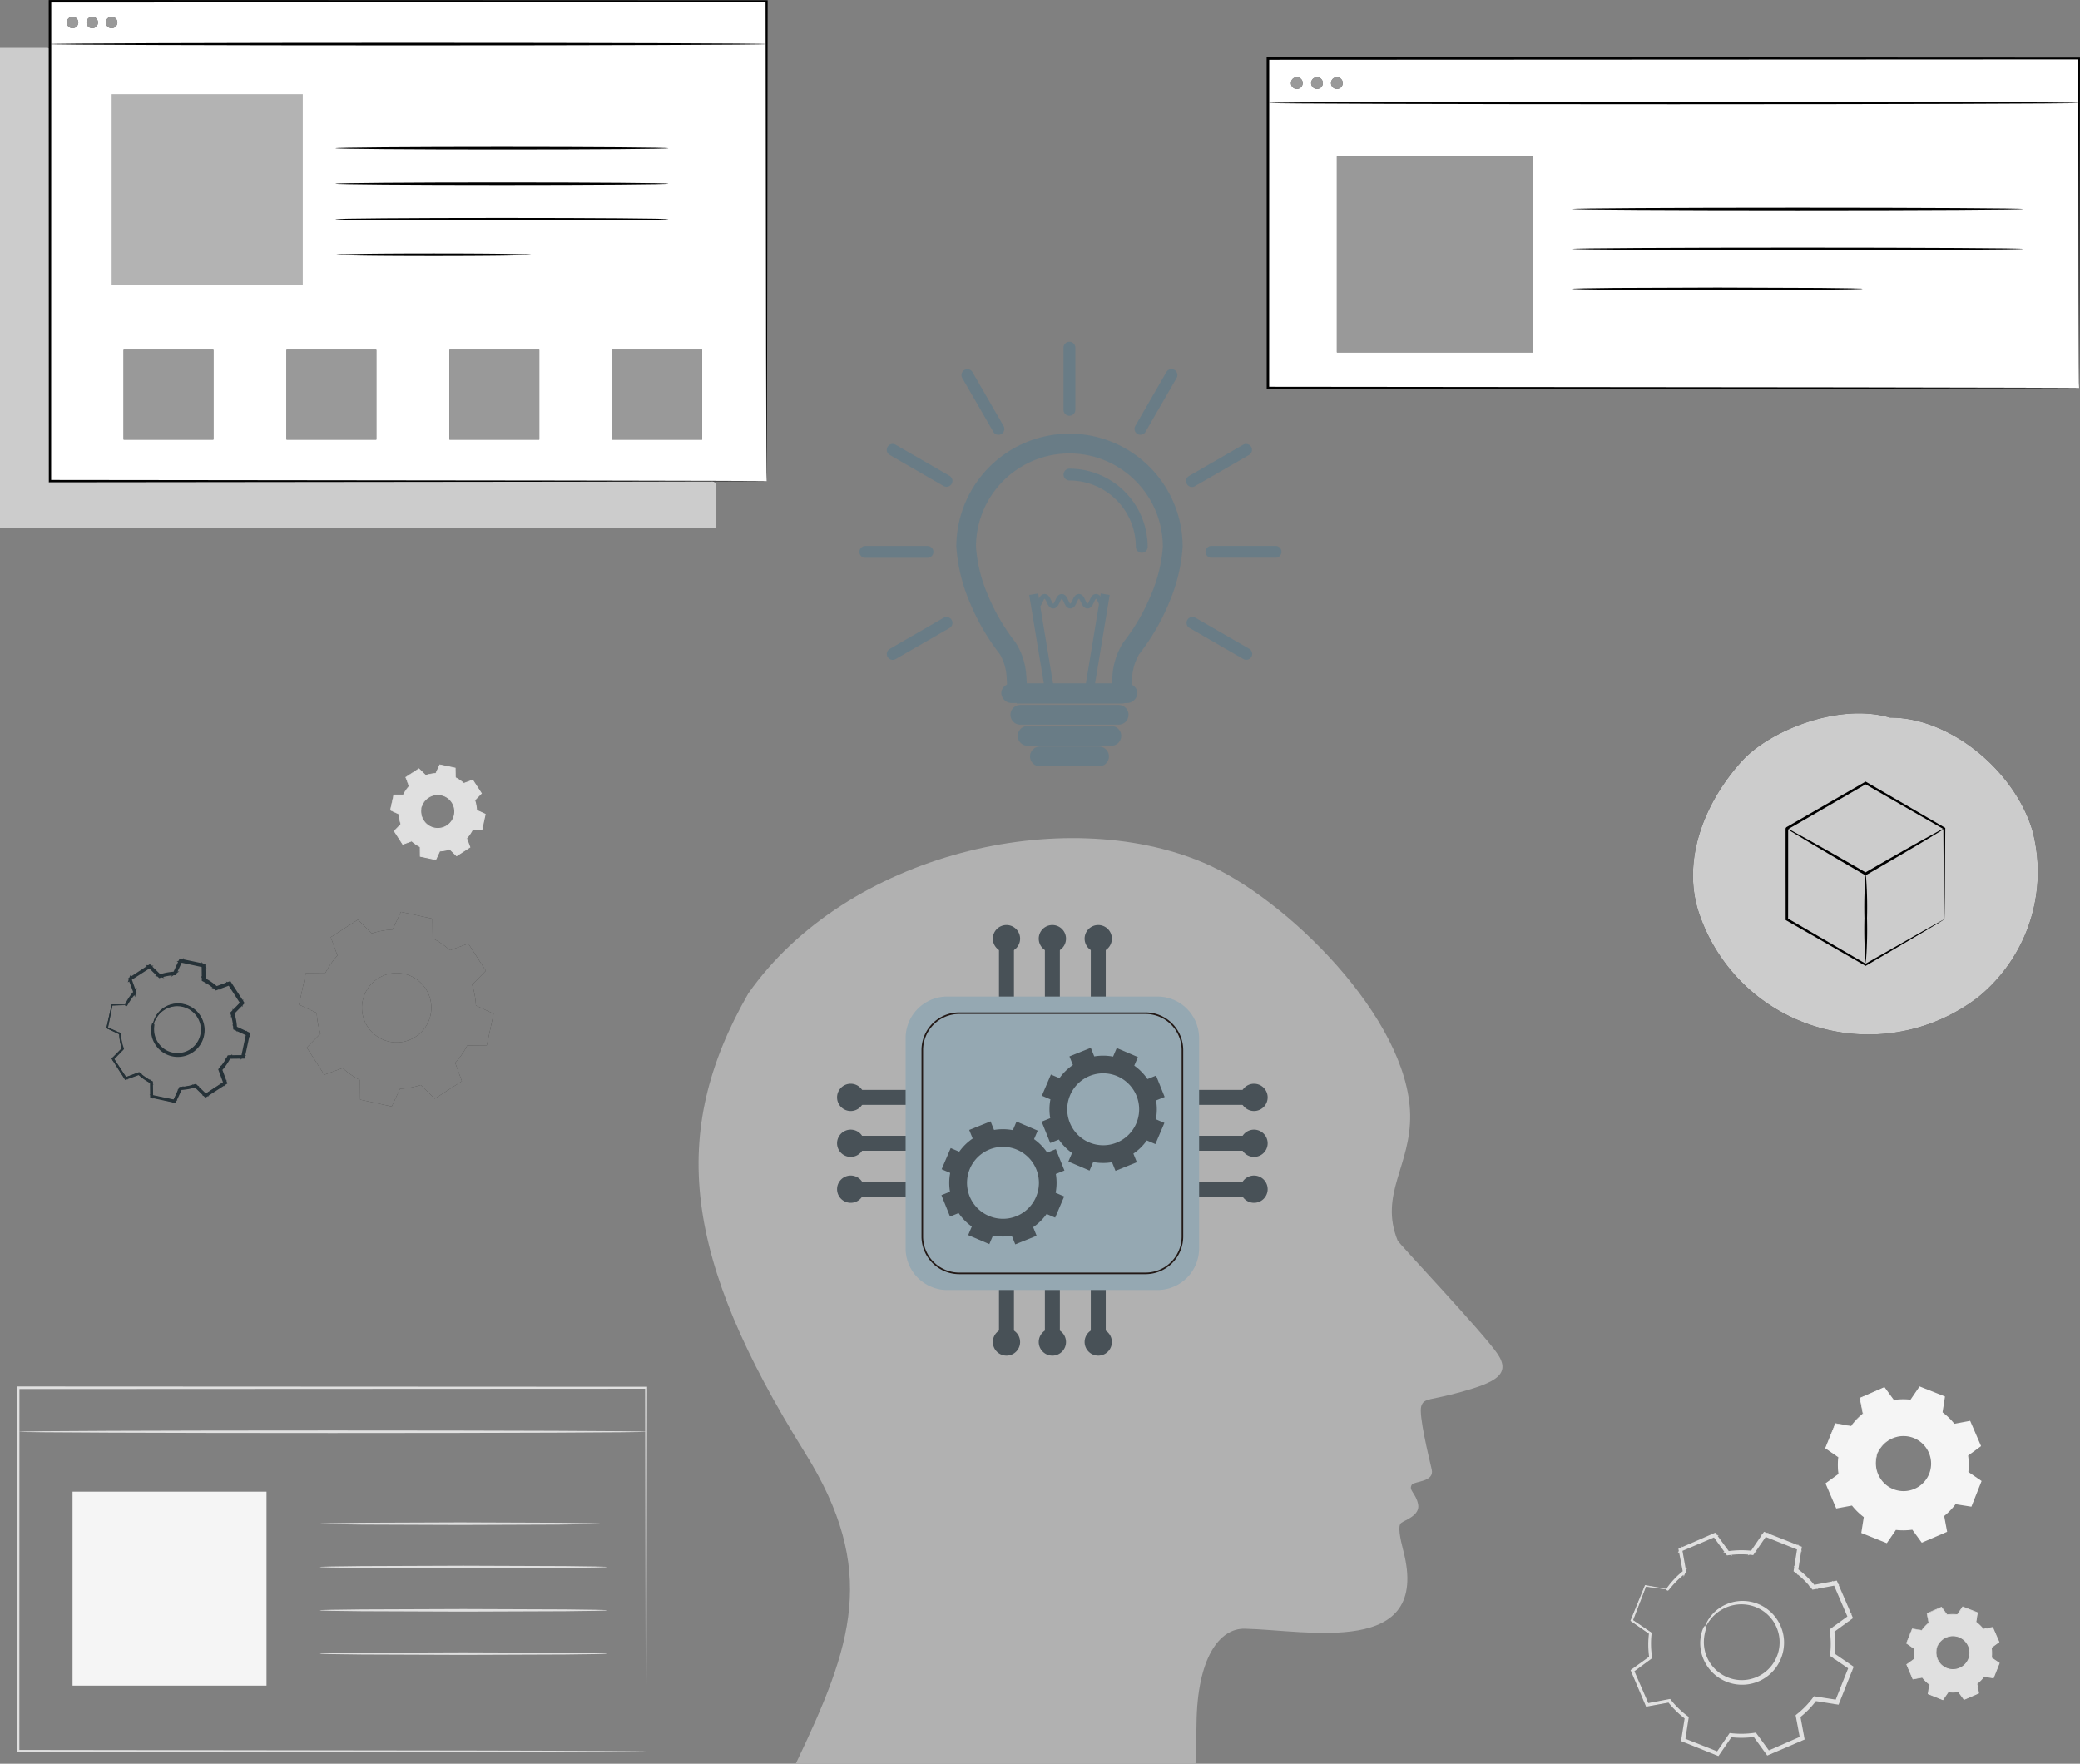 <svg id="ilustration" xmlns="http://www.w3.org/2000/svg" width="265.977" height="225.51" viewBox="0 0 265.977 225.51">
  <rect x="0" y="0" width="265.977" height="225.51" fill="#808080" stroke="none"/>
  <defs>
    <style>
      .cls-1, .cls-6 {
        fill: none;
      }

      .cls-2 {
        fill: #e0e0e0;
      }

      .cls-3 {
        fill: #f5f5f5;
      }

      .cls-10, .cls-13, .cls-4, .cls-8 {
        fill: #fff;
      }

      .cls-4 {
        opacity: 0.8;
      }

      .cls-5 {
        opacity: 0.1;
      }

      .cls-6 {
        stroke: #ff6a00;
        stroke-miterlimit: 10;
      }

      .cls-14, .cls-16, .cls-17, .cls-18, .cls-20, .cls-7, .cls-8 {
        fill-rule: evenodd;
      }

      .cls-8 {
        opacity: 0.5;
      }

      .cls-9 {
        fill: #263238;
      }

      .cls-11, .cls-13 {
        opacity: 0.6;
      }

      .cls-12 {
        opacity: 0.3;
      }

      .cls-14 {
        fill: #b1b1b1;
      }

      .cls-15, .cls-18 {
        fill: #485157;
      }

      .cls-16, .cls-17 {
        fill: #95a8b2;
      }

      .cls-17 {
        stroke: #231916;
        stroke-miterlimit: 22.926;
        stroke-width: 0.203px;
      }

      .cls-19, .cls-20 {
        fill: #697c86;
      }
    </style>
  </defs>
  <g id="Background_Complete" transform="translate(17.158 69.698)">
    <g id="Grupo_23528" data-name="Grupo 23528" transform="translate(191.338 126.165)">
      <g id="Grupo_23519" data-name="Grupo 23519" transform="translate(0.062 0.179)">
        <g id="Grupo_23518" data-name="Grupo 23518">
          <g id="Grupo_23513" data-name="Grupo 23513" transform="translate(0.102 0.153)">
            <path id="Trazado_18840" data-name="Trazado 18840" class="cls-1" d="M361.219,178.82a11.649,11.649,0,0,1,2.163-2.224l-.527-2.828,4.37-1.883,1.694,2.325a11.648,11.648,0,0,1,3.1-.045l1.627-2.371,4.421,1.759-.446,2.84a11.671,11.671,0,0,1,2.224,2.163l2.828-.527,1.883,4.37-2.325,1.694a11.674,11.674,0,0,1,.045,3.1l2.371,1.627-1.759,4.421-2.84-.446a11.669,11.669,0,0,1-2.163,2.224l.527,2.828-4.37,1.883-1.694-2.325a11.648,11.648,0,0,1-3.1.045l-1.627,2.371-4.421-1.759.446-2.84a11.668,11.668,0,0,1-2.224-2.163l-2.828.527-1.883-4.37,2.325-1.694a11.674,11.674,0,0,1-.045-3.1l-2.371-1.627,1.759-4.421,2.84.447Zm4.752,4.9a5.1,5.1,0,1,0,6.63-2.857A5.1,5.1,0,0,0,365.971,183.721Z" transform="translate(-356.62 -171.794)"/>
          </g>
          <g id="Grupo_23515" data-name="Grupo 23515" transform="translate(9.015 8.735)">
            <g id="Grupo_23514" data-name="Grupo 23514">
              <path id="Trazado_18841" data-name="Trazado 18841" class="cls-2" d="M371.188,188.745a1.21,1.21,0,0,1,.105-.31,4.054,4.054,0,0,1,.452-.826,5.082,5.082,0,0,1,2.785-2,5.155,5.155,0,0,1,2.406-.117,5.238,5.238,0,0,1,2.484,1.215,5.175,5.175,0,0,1,1.6,2.6,5.226,5.226,0,0,1-2.3,5.784,5.183,5.183,0,0,1-2.951.79,5.237,5.237,0,0,1-2.641-.823,5.155,5.155,0,0,1-1.668-1.738,5.082,5.082,0,0,1-.65-3.366,4.086,4.086,0,0,1,.239-.911,1.282,1.282,0,0,1,.138-.3c.037.012-.153.429-.249,1.226a5.087,5.087,0,0,0,.722,3.23,4.975,4.975,0,0,0,4.119,2.378,4.9,4.9,0,0,0,2.771-.76,4.93,4.93,0,0,0,2.16-5.43,4.9,4.9,0,0,0-1.492-2.455,4.977,4.977,0,0,0-4.626-1.1,5.091,5.091,0,0,0-2.744,1.852C371.371,188.328,371.224,188.762,371.188,188.745Z" transform="translate(-370.75 -185.4)"/>
            </g>
          </g>
          <g id="Grupo_23517" data-name="Grupo 23517">
            <g id="Grupo_23516" data-name="Grupo 23516">
              <path id="Trazado_18842" data-name="Trazado 18842" class="cls-2" d="M361.159,178.73a.963.963,0,0,1-.178-.016l-.539-.072-2.131-.307.057-.032c-.443,1.137-1.026,2.629-1.73,4.433l-.03-.1,2.378,1.616.048.033-.007.059a11.643,11.643,0,0,0,.056,3.074l.01.064-.053.039-2.319,1.7.038-.141,1.894,4.365-.143-.076,2.826-.532.081-.015.051.065a11.6,11.6,0,0,0,2.2,2.134l.069.05-.013.085c-.137.88-.288,1.852-.442,2.84l-.09-.159,4.424,1.753-.182.056,1.624-2.373.054-.078.094.011a11.563,11.563,0,0,0,3.06-.047l.1-.015.057.078,1.7,2.324-.194-.053,4.369-1.885-.1.18-.527-2.828-.018-.1.078-.061a11.534,11.534,0,0,0,2.131-2.191l0,0,.158-.064h.008l.011,0,.022,0,.045.007.09.014.179.028.357.056.712.112,1.416.223-.178.1,1.76-4.421.059.194-2.37-1.628-.081-.055.012-.1a11.54,11.54,0,0,0-.042-3.059l-.014-.1.078-.057,2.326-1.692-.052.189L382.477,178l.167.089-2.828.522-.088.016-.055-.07a11.527,11.527,0,0,0-2.192-2.14l-.069-.052.013-.085c.155-.973.3-1.917.452-2.839l.085.148-4.418-1.769.15-.045-1.633,2.367-.041.059-.071-.009a11.608,11.608,0,0,0-3.072.035l-.065.009-.038-.052-1.685-2.331.117.032-4.38,1.861.043-.081.506,2.831.006.032-.025.02a12.1,12.1,0,0,0-1.7,1.6l-.373.441a1.1,1.1,0,0,1-.126.143,1.247,1.247,0,0,1,.1-.161c.075-.1.189-.259.353-.459a11.245,11.245,0,0,1,1.673-1.646l-.02.051-.547-2.824-.011-.057.054-.024,4.361-1.9.071-.031.046.063,1.7,2.318-.1-.043a11.751,11.751,0,0,1,3.132-.055l-.111.05,1.62-2.375.056-.083.094.037,4.426,1.749.1.04-.017.108-.441,2.841-.055-.136a11.8,11.8,0,0,1,2.255,2.187l-.143-.054,2.827-.53.119-.022.048.111,1.888,4.368.05.115-.1.074-2.323,1.7.064-.152a11.8,11.8,0,0,1,.047,3.144l-.069-.152,2.372,1.625.107.073-.048.121-1.757,4.422-.049.122-.129-.02-1.416-.222-.712-.112-.357-.056-.178-.028-.09-.014-.045-.007-.022,0-.011,0h-.008l.157-.064,0,0a11.85,11.85,0,0,1-2.192,2.252l.06-.159.525,2.828.024.128-.12.052-4.371,1.881-.119.051-.076-.1-1.692-2.326.151.064a11.842,11.842,0,0,1-3.144.042l.147-.067-1.629,2.369-.069.1-.114-.045-4.42-1.765-.109-.044.018-.115c.157-.988.311-1.959.451-2.839l.055.136a11.794,11.794,0,0,1-2.246-2.194l.131.05-2.829.52-.1.019-.04-.095-1.871-4.375-.037-.086.076-.055,2.33-1.687-.043.1a11.781,11.781,0,0,1-.033-3.129l.041.091-2.363-1.637-.055-.038.025-.061,1.787-4.41.016-.04.041.007,2.1.358.544.1A1.124,1.124,0,0,1,361.159,178.73Z" transform="translate(-356.458 -171.551)"/>
            </g>
          </g>
        </g>
      </g>
      <g id="Grupo_23523" data-name="Grupo 23523" transform="translate(8.923 8.831)">
        <g id="Grupo_23522" data-name="Grupo 23522">
          <g id="Grupo_23521" data-name="Grupo 23521">
            <g id="Grupo_23520" data-name="Grupo 23520">
              <path id="Trazado_18843" data-name="Trazado 18843" class="cls-2" d="M371.1,188.7c.01.01.078-.2.283-.566a5.07,5.07,0,0,1,1.157-1.413,5.094,5.094,0,1,1,2.882,8.973,5.214,5.214,0,0,1-4.77-5.413,5.637,5.637,0,0,1,.1-.824c.026-.136.056-.271.091-.406l.056-.2.028-.1.012-.044,0-.012a.079.079,0,0,0,0,.019.165.165,0,0,0,.109.138l.193-.073a3.224,3.224,0,0,0-.235.629,4.839,4.839,0,0,0,.192,3.109,5.011,5.011,0,0,0,1.931,2.339,5.08,5.08,0,0,0,7.3-2.043,5.108,5.108,0,0,0-7.9-6.132,4.958,4.958,0,0,0-1.158,1.427,4.537,4.537,0,0,0-.211.434,1.026,1.026,0,0,1-.066.154.45.45,0,0,1,.034-.163,3.114,3.114,0,0,1,.184-.453,4.759,4.759,0,0,1,1.133-1.494,5.239,5.239,0,0,1,2.679-1.256,5.3,5.3,0,0,1,3.8.88,5.367,5.367,0,0,1,2.29,4.1,5.431,5.431,0,0,1-.527,2.634,5.358,5.358,0,0,1-9.8-.3,5.159,5.159,0,0,1-.206-3.318,3.477,3.477,0,0,1,.268-.709l.062-.117.131.045a.184.184,0,0,1,.116.161.244.244,0,0,1,0,.045l-.008.038-.015.055-.028.1-.053.192c-.033.127-.062.256-.087.385a5.271,5.271,0,0,0-.095.776,4.866,4.866,0,0,0,4.465,5.088,4.842,4.842,0,0,0,3.28-8.7,4.93,4.93,0,0,0-3.524-.948,5.079,5.079,0,0,0-2.58,1.088,5.314,5.314,0,0,0-1.181,1.349C371.217,188.512,371.126,188.719,371.1,188.7Z" transform="translate(-370.506 -185.268)"/>
            </g>
          </g>
        </g>
      </g>
      <g id="Grupo_23527" data-name="Grupo 23527">
        <g id="Grupo_23526" data-name="Grupo 23526">
          <g id="Grupo_23525" data-name="Grupo 23525">
            <g id="Grupo_23524" data-name="Grupo 23524">
              <path id="Trazado_18844" data-name="Trazado 18844" class="cls-2" d="M361.122,178.625l-2.876-.462.04-.022-1.8,4.51-.021-.071,2.419,1.662-.1.085-.037-.081.131-.02a11.708,11.708,0,0,0,.044,3.106l-.149-.019.038-.091.118.093-2.392,1.742.028-.1,1.951,4.532-.105-.056,2.918-.543-.017.194-.117-.043.115-.157a11.76,11.76,0,0,0,2.227,2.167l-.163.126-.05-.12.2-.024c-.141.894-.3,1.907-.462,2.942l-.069-.121,4.62,1.837-.142.043,1.687-2.461.152.182-.131.059-.036-.234a11.761,11.761,0,0,0,3.105-.046l-.03.243-.135-.057.152-.192L374,199.641l-.157-.043,4.581-1.977-.079.15c-.168-.9-.358-1.914-.55-2.942l.266.023-.053.141-.215-.158a11.716,11.716,0,0,0,2.165-2.23l.165.219-.14.057-.032-.271,2.956.462-.156.089,1.84-4.64.054.177-2.468-1.689.221-.185.061.135-.286.044a11.716,11.716,0,0,0-.049-3.1l.291.037-.057.135-.23-.182,2.413-1.762-.05.185-1.976-4.568.172.091-2.932.551.026-.3.127.048-.18.245a11.713,11.713,0,0,0-2.222-2.154l.242-.188.05.121-.3.036c.141-.913.3-1.922.455-2.937l.1.173-4.6-1.817.193-.059L371.974,174l-.2-.24.1-.045.048.309a11.657,11.657,0,0,0-3.086.054l.038-.312.091.038-.194.247-1.743-2.375.2.053-4.473,1.951.1-.181c.175.907.365,1.89.555,2.876l-.315-.026.017-.045.256.186a10.751,10.751,0,0,0-1.865,1.9l-.132.172c-.005.009-.012.007-.032,0a.164.164,0,0,0-.036,0h-.017c.048.009-.149-.17-.216-.094a.18.18,0,0,0-.034.019l-.011.009.008-.009.284-.339c.189-.23.392-.456.6-.67a12.345,12.345,0,0,1,1.33-1.192l-.061.158c-.173-.965-.344-1.914-.513-2.86l.306.049-.038.072-.209-.228,4.379-1.863.021.308-.1-.028.175-.254,1.719,2.377-.155-.066a11.833,11.833,0,0,1,3.239-.037l-.153.069,1.669-2.419.18.246-.134.04.013-.3,4.417,1.769-.2.228-.075-.132.3-.054-.464,2.914-.062-.153a11.779,11.779,0,0,1,2.336,2.281l-.153-.058,2.906-.536-.045.291-.148-.079.217-.2,1.876,4.373-.29.02.046-.168.239.165-2.4,1.741.061-.145a11.722,11.722,0,0,1,.043,3.275l-.064-.141,2.44,1.678-.225.165-.052-.173.279.011c-.6,1.511-1.188,2.978-1.763,4.42l-.206-.179.158-.09.049.267-2.926-.462.135-.055a11.773,11.773,0,0,1-2.286,2.345l.05-.134c.189,1.016.366,1.972.541,2.915l-.254-.039.085-.16.173.189-4.372,1.88-.017-.246.172.047-.14.2-1.743-2.395.122.05a11.713,11.713,0,0,1-3.266.046l.116-.052-1.675,2.44-.133-.181.163-.049-.009.224-4.421-1.76.138-.159.08.141-.207.038.459-2.915.042.1a11.667,11.667,0,0,1-2.327-2.263l.1.037-2.9.54.027-.177.127.067-.132.122-1.883-4.37.159-.011c-.014.05-.024.088-.035.126l-.131-.09L359,187.308l-.03.073a11.673,11.673,0,0,1-.049-3.206l.029.064-2.414-1.654.089-.066.027.088-.11,0,1.753-4.423.052.045-.05.028-.013-.066c1.835.284,2.609.4,2.841.438a4.866,4.866,0,0,1-.707-.071l-2.146-.294-.1-.014.091-.052.05-.029.088-.051-.037.1-1.712,4.44-.061.157-.049-.161-.027-.088-.049-.158.137.093,2.425,1.639.034.023,0,.041a11.619,11.619,0,0,0,.066,3.167l.007.046-.038.028-2.363,1.741-.194.143.063-.233.034-.126.063-.231.1.22c.571,1.31,1.182,2.709,1.9,4.362l.108.249-.24-.127-.127-.067-.239-.127.266-.05,2.9-.551.06-.011.038.048a11.5,11.5,0,0,0,2.295,2.216l.052.038-.01.064c-.14.911-.284,1.846-.449,2.917l-.049.315-.158-.277-.081-.141-.158-.276.3.117,4.427,1.747.315.124-.325.1-.163.05-.324.1.191-.28,1.669-2.444.042-.062.074.009a11.462,11.462,0,0,0,3.2-.053l.076-.012.046.062,1.748,2.391.22.3-.359-.1-.172-.047-.36-.1.342-.148L378.2,197.4l.356-.154-.182.342-.085.16-.182.342-.071-.382-.546-2.914-.016-.083.066-.052a11.485,11.485,0,0,0,2.232-2.3l.05-.068.085.013,2.927.457.406.064-.357.2-.158.09-.358.2.152-.383,1.757-4.423.156-.392.123.4c.017.057.035.114.053.173l.124.4-.349-.239-2.443-1.675-.075-.052.011-.09a11.407,11.407,0,0,0-.046-3.195l-.014-.091.075-.055,2.394-1.743.354-.258-.115.423-.046.168-.116.424-.174-.4-1.881-4.371-.176-.409.394.209.148.079.395.21-.44.081-2.906.539-.095.018-.059-.075a11.451,11.451,0,0,0-2.277-2.221l-.078-.057.015-.1.462-2.915.071-.45.226.4.075.132.228.4-.426-.17-4.418-1.767-.426-.17.44-.134.134-.041.443-.135-.263.382-1.668,2.419-.056.081-.1-.012a11.507,11.507,0,0,0-3.153.037l-.1.015-.058-.081-1.72-2.377-.272-.376.448.123.1.028.453.124-.432.184-4.379,1.864-.428.182.219-.41.038-.072.223-.417.084.465.513,2.859.018.1-.078.061a11.976,11.976,0,0,0-1.295,1.161c-.2.211-.4.426-.585.655l-.289.344-.03.032-.017.015a.166.166,0,0,1-.037.021c-.066.076-.265-.1-.217-.095h0l0-.011,0-.022a.875.875,0,0,1,.025-.093.747.747,0,0,1,.091-.182l.14-.182a11.086,11.086,0,0,1,1.922-1.955l.467-.375-.211.561-.017.045-.2.545-.11-.571c-.19-.986-.38-1.969-.554-2.875l-.025-.129.12-.052,4.474-1.95.12-.052.078.105,1.742,2.375.348.474-.542-.227-.091-.038-.534-.224.573-.088a12.011,12.011,0,0,1,3.171-.054l.58.069-.532.241-.1.045-.527.238.326-.478,1.671-2.448.073-.107.12.048,4.6,1.82.119.047-.02.127c-.158,1.015-.315,2.024-.457,2.937l-.088.565-.216-.53-.049-.121-.214-.525.456.336a11.988,11.988,0,0,1,2.281,2.215l.349.445-.529-.2-.127-.048-.527-.2.554-.1,2.933-.548.123-.023.049.115,1.972,4.57.049.113-.1.073-2.414,1.76-.442.322.211-.5.057-.135.21-.5.081.536a11.994,11.994,0,0,1,.045,3.18l-.065.533-.221-.489c-.021-.047-.043-.094-.061-.136l-.221-.489.443.3,2.466,1.693.1.067-.044.11c-.643,1.614-1.277,3.205-1.847,4.637l-.043.107-.113-.018-2.955-.467-.5-.079.471-.192.14-.057.468-.191-.3.41a12,12,0,0,1-2.216,2.273l-.39.3.175-.462.054-.141.175-.465.09.488c.19,1.028.378,2.045.544,2.942l.02.107-.1.043-4.585,1.967-.1.041-.061-.085-1.757-2.42-.267-.368.419.177.135.057.419.176-.449.067a11.963,11.963,0,0,1-3.173.039l-.436-.054.4-.18.131-.059.4-.182-.25.363-1.694,2.457-.054.078-.088-.035-4.615-1.85-.083-.033.014-.088.471-2.941.061-.378.144.354.049.12.144.355-.307-.229a11.936,11.936,0,0,1-2.26-2.213l-.221-.285.337.127.117.044.341.129-.358.065-2.92.532-.076.014-.03-.07-1.933-4.539-.027-.063.055-.04,2.4-1.73.226-.163-.108.256-.038.091-.109.259-.04-.278a11.838,11.838,0,0,1-.026-3.145l.031-.245.1.225.037.081.1.227-.2-.142-2.408-1.678-.039-.027.018-.044,1.841-4.493.011-.028.029.005,2.145.381.54.106C361.069,178.608,361.122,178.625,361.122,178.625Z" transform="translate(-356.359 -171.267)"/>
            </g>
          </g>
        </g>
      </g>
    </g>
    <g id="Grupo_23537" data-name="Grupo 23537" transform="translate(32.727 28.037)">
      <g id="Grupo_23530" data-name="Grupo 23530" transform="translate(0.031 0.055)">
        <g id="Grupo_23529" data-name="Grupo 23529">
          <path id="Trazado_18845" data-name="Trazado 18845" class="cls-2" d="M128.77,212.345a4.935,4.935,0,0,1,.744-1.081l-.421-1.142,1.689-1.1.872.85a4.944,4.944,0,0,1,1.29-.239l.51-1.1,1.969.419.016,1.216a4.917,4.917,0,0,1,1.081.745l1.142-.421,1.1,1.689-.85.872a4.943,4.943,0,0,1,.239,1.29l1.1.51-.419,1.969-1.217.016a4.936,4.936,0,0,1-.744,1.081l.421,1.142-1.689,1.1-.872-.85a4.943,4.943,0,0,1-1.29.239l-.51,1.1-1.969-.419-.016-1.216a4.936,4.936,0,0,1-1.081-.744l-1.142.421-1.1-1.689.85-.872a4.944,4.944,0,0,1-.239-1.29l-1.1-.51.419-1.969,1.217-.016Zm2.331,1.707a2.16,2.16,0,1,0,2.563-1.663A2.16,2.16,0,0,0,131.1,214.052Z" transform="translate(-127.134 -208.532)"/>
        </g>
      </g>
      <g id="Grupo_23533" data-name="Grupo 23533" transform="translate(3.93 3.815)">
        <g id="Grupo_23532" data-name="Grupo 23532">
          <g id="Grupo_23531" data-name="Grupo 23531">
            <path id="Trazado_18846" data-name="Trazado 18846" class="cls-2" d="M133.383,216.254a1.622,1.622,0,0,1,.155-.512,2.15,2.15,0,0,1,1.019-1.029,2.177,2.177,0,0,1,.993-.218,2.2,2.2,0,0,1,1.119.331,2.216,2.216,0,0,1,.85.968,2.2,2.2,0,0,1-.547,2.568,2.217,2.217,0,0,1-1.171.537,2.215,2.215,0,0,1-1.157-.155,2.175,2.175,0,0,1-.817-.6,2.145,2.145,0,0,1-.511-1.355,1.613,1.613,0,0,1,.067-.531c.015,0-.035.189-.02.529a2.155,2.155,0,0,0,.529,1.3,2.109,2.109,0,0,0,1.892.7,2,2,0,0,0,.58-.17,1.976,1.976,0,0,0,.527-.344,2.093,2.093,0,0,0,.517-2.427,2.114,2.114,0,0,0-.8-.921,2.109,2.109,0,0,0-2.014-.13,2.153,2.153,0,0,0-1.014.971A5.19,5.19,0,0,0,133.383,216.254Z" transform="translate(-133.316 -214.494)"/>
          </g>
        </g>
      </g>
      <g id="Grupo_23536" data-name="Grupo 23536">
        <g id="Grupo_23535" data-name="Grupo 23535">
          <g id="Grupo_23534" data-name="Grupo 23534">
            <path id="Trazado_18847" data-name="Trazado 18847" class="cls-2" d="M128.752,212.313a.529.529,0,0,1-.076.006l-.23.008-.91.022.019-.016c-.1.5-.242,1.169-.408,1.972l-.018-.035,1.106.506.02.009v.022a4.933,4.933,0,0,0,.241,1.28l.008.023-.017.018-.847.874.006-.055,1.1,1.687-.057-.019,1.141-.423.029-.011.023.021a4.889,4.889,0,0,0,1.071.735l.029.015v.032c.005.377.011.793.017,1.216l-.044-.054,1.97.418-.064.032.509-1.105.015-.032.035,0a4.907,4.907,0,0,0,1.275-.237l.034-.011.026.025.872.849-.075-.008,1.688-1.1-.024.073-.421-1.142-.013-.035.025-.028a4.9,4.9,0,0,0,.735-1.067h0l.017-.033h.037l1.216-.016-.06.049.42-1.969.034.068-1.1-.511-.033-.016,0-.037a4.869,4.869,0,0,0-.235-1.275l-.011-.035.025-.026.85-.871-.008.073-1.094-1.69.067.023-1.143.419-.032.011-.025-.023a4.91,4.91,0,0,0-1.068-.738l-.029-.014v-.032c0-.417-.009-.821-.014-1.216l.041.05-1.969-.424.053-.026-.513,1.1-.011.025h-.026a4.9,4.9,0,0,0-1.28.233l-.023.008-.018-.017-.869-.852.045,0-1.694,1.088.011-.033.413,1.145,0,.011-.008.009a5.115,5.115,0,0,0-.594.788l-.124.211a.359.359,0,0,1-.04.073.609.609,0,0,1,.033-.074c.024-.049.061-.121.115-.216a4.784,4.784,0,0,1,.582-.8l0,.02-.428-1.139-.008-.021.019-.013,1.685-1.1.025-.016.021.02.874.846-.041-.009a4.98,4.98,0,0,1,1.3-.245l-.038.026.508-1.106.016-.034.037.008,1.97.416.04.009v.041c.006.395.011.8.018,1.216l-.029-.047a5,5,0,0,1,1.094.751l-.056-.011,1.142-.422.043-.016.025.038,1.1,1.688.026.04-.033.034-.849.872.014-.061a5,5,0,0,1,.243,1.306l-.035-.052,1.1.51.044.021-.01.048q-.206.971-.419,1.969l-.01.049h-.049l-1.216.016.054-.034h0a5.02,5.02,0,0,1-.753,1.094l.012-.063.42,1.142.017.046-.041.026-1.69,1.095-.04.026-.035-.034-.871-.85.061.014a5.027,5.027,0,0,1-1.306.241l.05-.034-.512,1.1-.02.042-.045-.009-1.969-.422-.043-.009V220.2c-.005-.423-.009-.839-.014-1.216l.029.047a4.97,4.97,0,0,1-1.091-.754l.052.01-1.143.418-.037.013-.021-.033-1.092-1.692-.019-.03.025-.025.852-.869-.009.041a4.96,4.96,0,0,1-.237-1.3l.021.031-1.1-.515-.023-.011.005-.025.431-1.967,0-.016h.918l.233,0C128.724,212.31,128.751,212.311,128.752,212.313Z" transform="translate(-127.085 -208.445)"/>
          </g>
        </g>
      </g>
    </g>
    <g id="Grupo_23546" data-name="Grupo 23546" transform="translate(226.581 135.72)">
      <g id="Grupo_23539" data-name="Grupo 23539" transform="translate(0.038 0.057)">
        <g id="Grupo_23538" data-name="Grupo 23538">
          <path id="Trazado_18848" data-name="Trazado 18848" class="cls-2" d="M414.241,189.479a4.943,4.943,0,0,1,.915-.941l-.223-1.2,1.849-.8.716.983a4.938,4.938,0,0,1,1.313-.019l.688-1,1.871.744-.189,1.2a4.942,4.942,0,0,1,.941.915l1.2-.223.8,1.849-.984.717a4.937,4.937,0,0,1,.019,1.313l1,.688-.744,1.871-1.2-.189a4.963,4.963,0,0,1-.915.941l.223,1.2-1.849.8-.717-.984a4.937,4.937,0,0,1-1.313.019l-.688,1-1.871-.744.189-1.2a4.963,4.963,0,0,1-.941-.915l-1.2.223-.8-1.849.984-.717a4.936,4.936,0,0,1-.019-1.313l-1-.688.744-1.871,1.2.189Zm2.01,2.074a2.16,2.16,0,1,0,2.806-1.208A2.16,2.16,0,0,0,416.251,191.552Z" transform="translate(-412.295 -186.506)"/>
        </g>
      </g>
      <g id="Grupo_23542" data-name="Grupo 23542" transform="translate(3.813 3.693)">
        <g id="Grupo_23541" data-name="Grupo 23541">
          <g id="Grupo_23540" data-name="Grupo 23540">
            <path id="Trazado_18849" data-name="Trazado 18849" class="cls-2" d="M418.461,193.682a1.638,1.638,0,0,1,.238-.479,2.155,2.155,0,0,1,1.178-.843,2.18,2.18,0,0,1,1.015-.049,2.213,2.213,0,0,1,1.048.513,2.215,2.215,0,0,1,.676,1.1,2.2,2.2,0,0,1-.97,2.439,2.214,2.214,0,0,1-1.244.334,2.214,2.214,0,0,1-1.115-.346,2.181,2.181,0,0,1-.7-.733,2.148,2.148,0,0,1-.276-1.421,1.625,1.625,0,0,1,.155-.512c.015.005-.067.18-.108.518a2.155,2.155,0,0,0,.3,1.37,2.11,2.11,0,0,0,1.747,1.01,2.112,2.112,0,0,0,1.177-.322,2.093,2.093,0,0,0,.917-2.305,2.11,2.11,0,0,0-.634-1.043,2.109,2.109,0,0,0-1.963-.466,2.157,2.157,0,0,0-1.162.787C418.537,193.5,418.475,193.689,418.461,193.682Z" transform="translate(-418.281 -192.272)"/>
          </g>
        </g>
      </g>
      <g id="Grupo_23545" data-name="Grupo 23545">
        <g id="Grupo_23544" data-name="Grupo 23544">
          <g id="Grupo_23543" data-name="Grupo 23543">
            <path id="Trazado_18850" data-name="Trazado 18850" class="cls-2" d="M414.219,189.445a.391.391,0,0,1-.076-.008l-.228-.031-.9-.131.021-.012-.734,1.875-.011-.037,1.006.684.018.013,0,.022a4.923,4.923,0,0,0,.023,1.3l0,.025-.02.014-.981.72.014-.053.8,1.847-.054-.028,1.2-.225.03-.006.019.025a4.918,4.918,0,0,0,.932.9l.026.019-.005.032c-.058.373-.122.783-.187,1.2l-.034-.06,1.872.742-.069.021.688-1,.02-.03.035,0a4.9,4.9,0,0,0,1.3-.02l.036-.006.021.03.717.983-.073-.02,1.849-.8-.036.067c-.071-.378-.146-.786-.223-1.2l-.007-.037.03-.023a4.882,4.882,0,0,0,.9-.928h0l.023-.03.037.006,1.2.189-.067.038.745-1.871.022.073-1-.689-.03-.021,0-.037a4.893,4.893,0,0,0-.018-1.3l-.005-.036.029-.021.984-.716-.02.071-.795-1.85.063.033-1.2.221-.033.006-.021-.027a4.9,4.9,0,0,0-.929-.907l-.026-.02.005-.032c.066-.412.129-.811.191-1.2l.032.056-1.869-.748.057-.017-.691,1-.015.022-.026,0a4.907,4.907,0,0,0-1.3.015l-.025,0-.014-.02-.713-.986.044.012-1.852.788.016-.03c.086.479.156.871.215,1.2l0,.012-.009.008a5.141,5.141,0,0,0-.717.677l-.158.187a.755.755,0,0,1-.054.06.61.61,0,0,1,.045-.067c.032-.044.08-.109.15-.194a4.768,4.768,0,0,1,.708-.7l-.008.02c-.063-.326-.138-.718-.23-1.2l0-.021.021-.009,1.846-.8.026-.012.018.024.72.981-.039-.016a4.956,4.956,0,0,1,1.324-.023l-.042.019.686-1,.021-.031.035.014,1.873.74.038.015-.006.041c-.061.39-.122.79-.187,1.2l-.021-.051a4.992,4.992,0,0,1,.952.924l-.054-.02,1.2-.224.045-.008.018.042.8,1.848.019.043-.038.028-.983.717.024-.057a5,5,0,0,1,.02,1.328l-.026-.057,1,.688.04.028-.018.045-.744,1.871-.018.046-.049-.008-1.2-.189.059-.024h0a5,5,0,0,1-.926.952l.023-.06c.076.411.152.819.223,1.2l.009.049-.045.02-1.849.8-.045.019-.028-.039-.716-.984.057.024a5.033,5.033,0,0,1-1.328.018l.056-.025-.689,1-.027.038-.043-.017-1.87-.747-.041-.016.007-.044c.066-.418.131-.829.191-1.2l.021.051a5.006,5.006,0,0,1-.949-.927l.05.019-1.2.22-.038.007-.015-.036q-.417-.974-.792-1.851l-.014-.032.028-.021.986-.714-.016.039a4.958,4.958,0,0,1-.015-1.323l.016.034-1-.693-.021-.014.009-.023c.307-.76.561-1.389.755-1.866l.006-.015.016,0,.89.15.23.041A.483.483,0,0,1,414.219,189.445Z" transform="translate(-412.235 -186.416)"/>
          </g>
        </g>
      </g>
    </g>
    <g id="Grupo_23555" data-name="Grupo 23555" transform="translate(216.235 107.578)">
      <g id="Grupo_23548" data-name="Grupo 23548" transform="translate(0.065 0.1)">
        <g id="Grupo_23547" data-name="Grupo 23547">
          <path id="Trazado_18851" data-name="Trazado 18851" class="cls-3" d="M399.189,146.924a8.222,8.222,0,0,1,1.53-1.572l-.372-2,3.091-1.331,1.2,1.644a8.258,8.258,0,0,1,2.194-.032l1.15-1.676,3.127,1.244-.315,2.008a8.242,8.242,0,0,1,1.572,1.53l2-.372,1.331,3.091-1.644,1.2a8.255,8.255,0,0,1,.032,2.194l1.677,1.15-1.244,3.127-2.009-.315a8.241,8.241,0,0,1-1.53,1.572l.372,2-3.091,1.331-1.2-1.644a8.258,8.258,0,0,1-2.194.032l-1.15,1.677-3.127-1.244.315-2.008A8.244,8.244,0,0,1,399.33,157l-2,.372L396,154.278l1.644-1.2a8.257,8.257,0,0,1-.032-2.194l-1.676-1.15,1.244-3.127,2.01.315Zm3.361,3.467a3.61,3.61,0,1,0,4.689-2.02A3.61,3.61,0,0,0,402.549,150.39Z" transform="translate(-395.935 -141.956)"/>
        </g>
      </g>
      <g id="Grupo_23551" data-name="Grupo 23551" transform="translate(6.375 6.178)">
        <g id="Grupo_23550" data-name="Grupo 23550">
          <g id="Grupo_23549" data-name="Grupo 23549">
            <path id="Trazado_18852" data-name="Trazado 18852" class="cls-3" d="M406.244,153.949a2.734,2.734,0,0,1,.4-.8,3.6,3.6,0,0,1,1.968-1.409,3.644,3.644,0,0,1,1.7-.081,3.692,3.692,0,0,1,1.751.858,3.708,3.708,0,0,1,1.129,1.834,3.684,3.684,0,0,1-1.622,4.077,3.7,3.7,0,0,1-2.08.558,3.7,3.7,0,0,1-1.863-.579,3.639,3.639,0,0,1-1.178-1.225,3.594,3.594,0,0,1-.462-2.376,2.751,2.751,0,0,1,.262-.855c.025.008-.112.3-.181.866a3.6,3.6,0,0,0,.508,2.29,3.527,3.527,0,0,0,2.92,1.688,3.529,3.529,0,0,0,1.967-.539,3.5,3.5,0,0,0,1.533-3.854,3.53,3.53,0,0,0-1.06-1.742,3.528,3.528,0,0,0-3.282-.779,3.6,3.6,0,0,0-1.942,1.315C406.37,153.653,406.267,153.96,406.244,153.949Z" transform="translate(-405.94 -151.593)"/>
          </g>
        </g>
      </g>
      <g id="Grupo_23554" data-name="Grupo 23554">
        <g id="Grupo_23553" data-name="Grupo 23553">
          <g id="Grupo_23552" data-name="Grupo 23552">
            <path id="Trazado_18853" data-name="Trazado 18853" class="cls-3" d="M399.151,146.865a.779.779,0,0,1-.126-.012l-.382-.052-1.506-.219.036-.02-1.225,3.134-.019-.062,1.682,1.144.03.021,0,.037a8.223,8.223,0,0,0,.038,2.177l.006.04-.033.025-1.641,1.2.025-.089q.632,1.459,1.338,3.087l-.09-.048,2-.376.051-.009.032.041a8.2,8.2,0,0,0,1.559,1.511l.044.032-.008.054c-.1.623-.2,1.309-.313,2.009l-.057-.1,3.128,1.24-.115.035,1.149-1.678.033-.049.059.007a8.216,8.216,0,0,0,2.167-.033l.06-.009.036.049,1.2,1.644-.122-.033,3.091-1.333-.061.114c-.118-.632-.245-1.313-.373-2l-.011-.062.049-.038a8.15,8.15,0,0,0,1.509-1.552v0l.038-.05.061.009,2.009.315-.112.064q.631-1.585,1.244-3.127l.037.122-1.676-1.151-.05-.035.008-.061a8.161,8.161,0,0,0-.03-2.167l-.009-.06.049-.036,1.645-1.2-.033.119-1.328-3.092.1.056-2,.37-.056.01-.035-.044a8.2,8.2,0,0,0-1.553-1.516l-.044-.032.009-.054.319-2.008.053.093-3.125-1.25.095-.029-1.154,1.674-.026.037-.045-.006a8.206,8.206,0,0,0-2.175.025l-.041.006-.024-.033L403.352,142l.074.02-3.1,1.318.027-.051c.144.8.261,1.456.36,2l0,.02-.016.013a8.529,8.529,0,0,0-1.2,1.132l-.263.312a.943.943,0,0,1-.091.1,1.147,1.147,0,0,1,.074-.114c.054-.073.134-.183.25-.324a7.97,7.97,0,0,1,1.184-1.162l-.012.032-.385-2-.007-.037.034-.015,3.085-1.345.045-.02.029.04,1.2,1.64-.065-.027a8.334,8.334,0,0,1,2.213-.038l-.07.032,1.146-1.68.035-.052.059.023,3.13,1.238.064.025-.011.068c-.1.652-.2,1.32-.312,2.009l-.035-.086a8.316,8.316,0,0,1,1.592,1.545l-.09-.034,2-.375.074-.014.03.07,1.335,3.089.031.073-.064.047-1.643,1.2.04-.1a8.349,8.349,0,0,1,.033,2.22l-.044-.1,1.677,1.15.067.046-.03.076-1.243,3.128-.03.077-.081-.013-2.009-.315.1-.04v0A8.374,8.374,0,0,1,411,158.4l.038-.1c.127.687.254,1.368.372,2l.015.081-.076.032-3.091,1.33-.074.032-.048-.066-1.2-1.645.1.04a8.4,8.4,0,0,1-2.22.03l.093-.042-1.152,1.676-.044.064-.071-.028-3.126-1.248-.069-.027.011-.073c.111-.7.22-1.386.319-2.008l.035.086a8.351,8.351,0,0,1-1.587-1.549l.083.031-2,.368-.064.012-.025-.06-1.325-3.094-.023-.054.048-.035,1.647-1.193-.027.065a8.3,8.3,0,0,1-.025-2.211l.026.057-1.672-1.157-.035-.024.016-.038,1.262-3.12.01-.025.026,0,1.487.251.384.069A1.123,1.123,0,0,1,399.151,146.865Z" transform="translate(-395.832 -141.798)"/>
          </g>
        </g>
      </g>
    </g>
    <g id="Grupo_23570" data-name="Grupo 23570" transform="translate(-15 107.578)">
      <g id="Grupo_23557" data-name="Grupo 23557">
        <g id="Grupo_23556" data-name="Grupo 23556">
          <path id="Trazado_18854" data-name="Trazado 18854" class="cls-2" d="M141.39,359.757s-.009-.289-.013-.84-.008-1.37-.014-2.433c-.008-2.138-.018-5.274-.032-9.3-.016-8.047-.039-19.645-.067-33.884l.127.127-80.291.038h-.006l.164-.164c0,16.442-.008,32.152-.011,46.457l-.153-.153,57.753.074,16.586.042,4.422.019,1.144.009c.258,0,.394.008.394.008s-.124.006-.375.009l-1.126.009-4.391.019-16.551.042-57.854.074H60.94v-.153c0-14.3-.008-30.015-.011-46.457v-.164H61.1l80.291.038h.127v.127c-.028,14.272-.051,25.9-.067,33.962-.014,4.013-.025,7.139-.032,9.271-.006,1.053-.011,1.859-.014,2.41S141.39,359.757,141.39,359.757Z" transform="translate(-60.929 -313.136)"/>
        </g>
      </g>
      <g id="Grupo_23559" data-name="Grupo 23559" transform="translate(0.267 5.626)">
        <g id="Grupo_23558" data-name="Grupo 23558">
          <path id="Trazado_18855" data-name="Trazado 18855" class="cls-2" d="M141.578,322.219c0,.091-17.961.164-40.111.164s-40.115-.073-40.115-.164,17.956-.164,40.115-.164S141.578,322.128,141.578,322.219Z" transform="translate(-61.352 -322.055)"/>
        </g>
      </g>
      <g id="Grupo_23560" data-name="Grupo 23560" transform="translate(7.119 13.45)">
        <rect id="Rectángulo_8776" data-name="Rectángulo 8776" class="cls-3" width="24.804" height="24.804"/>
      </g>
      <g id="Grupo_23569" data-name="Grupo 23569" transform="translate(38.737 17.376)">
        <g id="Grupo_23562" data-name="Grupo 23562" transform="translate(0.001)">
          <g id="Grupo_23561" data-name="Grupo 23561">
            <path id="Trazado_18856" data-name="Trazado 18856" class="cls-2" d="M158.247,340.85a1.55,1.55,0,0,1-.365.033l-1.046.031-3.847.052-12.692.048-12.694-.048-3.847-.052-1.046-.031a1.594,1.594,0,0,1-.365-.033,1.524,1.524,0,0,1,.365-.033l1.046-.031,3.847-.052,12.694-.048,12.692.048,3.847.052,1.046.031A1.57,1.57,0,0,1,158.247,340.85Z" transform="translate(-122.346 -340.685)"/>
          </g>
        </g>
        <g id="Grupo_23564" data-name="Grupo 23564" transform="translate(0 5.54)">
          <g id="Grupo_23563" data-name="Grupo 23563">
            <path id="Trazado_18857" data-name="Trazado 18857" class="cls-2" d="M159.045,349.634a1.612,1.612,0,0,1-.373.033l-1.069.031-3.933.052L140.7,349.8l-12.977-.048-3.933-.052-1.069-.031a1.618,1.618,0,0,1-.373-.033,1.589,1.589,0,0,1,.373-.033l1.069-.031,3.933-.052,12.977-.048,12.975.048,3.933.052,1.069.031A1.641,1.641,0,0,1,159.045,349.634Z" transform="translate(-122.344 -349.469)"/>
          </g>
        </g>
        <g id="Grupo_23566" data-name="Grupo 23566" transform="translate(0 11.081)">
          <g id="Grupo_23565" data-name="Grupo 23565">
            <path id="Trazado_18858" data-name="Trazado 18858" class="cls-2" d="M159.045,358.418a1.618,1.618,0,0,1-.373.033l-1.069.031-3.933.052-12.975.048-12.977-.048-3.933-.052-1.069-.031a1.673,1.673,0,0,1-.373-.033,1.614,1.614,0,0,1,.373-.033l1.069-.031,3.933-.052,12.977-.048,12.975.048,3.933.052,1.069.031A1.621,1.621,0,0,1,159.045,358.418Z" transform="translate(-122.344 -358.254)"/>
          </g>
        </g>
        <g id="Grupo_23568" data-name="Grupo 23568" transform="translate(0 16.622)">
          <g id="Grupo_23567" data-name="Grupo 23567">
            <path id="Trazado_18859" data-name="Trazado 18859" class="cls-2" d="M159.045,367.2a1.585,1.585,0,0,1-.373.033l-1.069.031-3.933.052-12.975.048-12.977-.048-3.933-.052-1.069-.031a1.592,1.592,0,0,1-.373-.033,1.575,1.575,0,0,1,.373-.033l1.069-.031,3.933-.052,12.977-.048,12.975.048,3.933.052,1.069.031A1.627,1.627,0,0,1,159.045,367.2Z" transform="translate(-122.344 -367.038)"/>
          </g>
        </g>
      </g>
    </g>
  </g>
  <g id="Cube" transform="translate(216.488 91.211)">
    <g id="Grupo_23765" data-name="Grupo 23765">
      <g id="Grupo_23755" data-name="Grupo 23755">
        <path id="Trazado_18974" data-name="Trazado 18974" d="M398.2,60.235c-2.167-7.557-10.376-14.581-18.238-14.559-6.579-1.942-15.446,1.676-18.966,5.573-4.625,5.123-7.546,12.211-5.653,18.848a22.7,22.7,0,0,0,13.647,14.584,23.012,23.012,0,0,0,22.282-3.29A20.654,20.654,0,0,0,398.2,60.235Z" transform="translate(-354.76 -45.135)"/>
        <path id="Trazado_18975" data-name="Trazado 18975" class="cls-4" d="M398.2,60.235c-2.167-7.557-10.376-14.581-18.238-14.559-6.579-1.942-15.446,1.676-18.966,5.573-4.625,5.123-7.546,12.211-5.653,18.848a22.7,22.7,0,0,0,13.647,14.584,23.012,23.012,0,0,0,22.282-3.29A20.654,20.654,0,0,0,398.2,60.235Z" transform="translate(-354.76 -45.135)"/>
      </g>
      <g id="Grupo_23762" data-name="Grupo 23762" transform="translate(11.838 8.719)">
        <g id="Grupo_23757" data-name="Grupo 23757">
          <g id="Grupo_23756" data-name="Grupo 23756">
            <path id="Trazado_18976" data-name="Trazado 18976" d="M393.83,76.576a1.284,1.284,0,0,1-.016-.214c0-.157-.009-.358-.016-.611-.008-.556-.018-1.335-.032-2.325-.014-2.028-.034-4.919-.059-8.475l.061.105-10.084-5.784h.155l-10.061,5.82c-.074.127.1-.172.081-.14v1.522q0,.758,0,1.507,0,1.5,0,2.957c0,1.943-.005,3.828-.007,5.639l-.078-.134,10.051,5.841H383.7l7.37-4.187,2.029-1.135.536-.291a1.273,1.273,0,0,1,.194-.095.868.868,0,0,1-.163.112L393.16,77l-1.982,1.181-7.355,4.314-.061.035-.062-.035L373.617,76.71l-.078-.044v-.09c0-1.81,0-3.7-.007-5.639q0-1.458,0-2.957,0-.749,0-1.507V64.952c-.018.03.156-.271.084-.144l10.07-5.8.078-.045.077.045,10.051,5.841.062.036v.07c-.025,3.578-.045,6.486-.059,8.526-.013.982-.024,1.755-.032,2.307-.006.246-.011.442-.016.595A.887.887,0,0,1,393.83,76.576Z" transform="translate(-373.529 -58.959)"/>
          </g>
        </g>
        <g id="Grupo_23759" data-name="Grupo 23759" transform="translate(0.166 5.99)">
          <g id="Grupo_23758" data-name="Grupo 23758">
            <path id="Trazado_18977" data-name="Trazado 18977" d="M393.927,68.458a4.854,4.854,0,0,1-.759.512l-2.131,1.291c-1.807,1.078-4.314,2.546-7.094,4.151-.329,0-.093,0-.168,0l0,0-.008,0-.016-.009-.033-.019-.065-.038-.13-.075-.258-.149-.511-.3-1-.58-1.885-1.1-3.183-1.878-2.131-1.291a4.9,4.9,0,0,1-.759-.512,4.892,4.892,0,0,1,.823.4l2.184,1.2,3.218,1.817,1.895,1.083,1,.575.512.295.259.149.13.075.065.038.033.019.016.009.008,0,0,0c-.072,0,.167,0-.16,0,2.78-1.6,5.306-3.042,7.142-4.068l2.184-1.2A4.9,4.9,0,0,1,393.927,68.458Z" transform="translate(-373.791 -68.455)"/>
          </g>
        </g>
        <g id="Grupo_23761" data-name="Grupo 23761" transform="translate(10.087 11.682)">
          <g id="Grupo_23760" data-name="Grupo 23760">
            <path id="Trazado_18978" data-name="Trazado 18978" d="M389.686,89.085a51.389,51.389,0,0,1-.164-5.8,51.387,51.387,0,0,1,.164-5.8,51.378,51.378,0,0,1,.164,5.8A51.217,51.217,0,0,1,389.686,89.085Z" transform="translate(-389.522 -77.481)"/>
          </g>
        </g>
      </g>
      <g id="Grupo_23764" data-name="Grupo 23764" class="cls-5" transform="translate(25.906 11.232)">
        <g id="Grupo_23763" data-name="Grupo 23763">
          <path id="Trazado_18979" data-name="Trazado 18979" class="cls-6" d="M395.833,62.943" transform="translate(-395.833 -62.943)"/>
        </g>
      </g>
    </g>
  </g>
  <g id="Gears" transform="translate(13.578 116.596)">
    <g id="Grupo_23766" data-name="Grupo 23766" transform="translate(24.663)">
      <path id="Trazado_18980" data-name="Trazado 18980" class="cls-7" d="M161.147,235.8a10.128,10.128,0,0,1,1.536-2.215l-.855-2.348L165.3,229l1.783,1.75a10.122,10.122,0,0,1,2.652-.481L170.794,228l4.04.876.023,2.5a10.117,10.117,0,0,1,2.215,1.536l2.348-.855,2.238,3.476-1.75,1.784a10.121,10.121,0,0,1,.481,2.652l2.264,1.055-.875,4.04-2.5.023a10.094,10.094,0,0,1-1.536,2.215l.855,2.348-3.477,2.238-1.784-1.75a10.122,10.122,0,0,1-2.652.481l-1.055,2.264-4.04-.875-.023-2.5a10.1,10.1,0,0,1-2.215-1.536l-2.348.855-2.238-3.476,1.75-1.784a10.12,10.12,0,0,1-.481-2.652l-2.264-1.055.875-4.04,2.5-.024Zm4.772,3.521a4.435,4.435,0,1,0,5.274-3.4A4.435,4.435,0,0,0,165.92,239.32Z" transform="translate(-157.773 -228.003)"/>
      <path id="Trazado_18981" data-name="Trazado 18981" class="cls-8" d="M161.147,235.8a10.128,10.128,0,0,1,1.536-2.215l-.855-2.348L165.3,229l1.783,1.75a10.122,10.122,0,0,1,2.652-.481L170.794,228l4.04.876.023,2.5a10.117,10.117,0,0,1,2.215,1.536l2.348-.855,2.238,3.476-1.75,1.784a10.121,10.121,0,0,1,.481,2.652l2.264,1.055-.875,4.04-2.5.023a10.094,10.094,0,0,1-1.536,2.215l.855,2.348-3.477,2.238-1.784-1.75a10.122,10.122,0,0,1-2.652.481l-1.055,2.264-4.04-.875-.023-2.5a10.1,10.1,0,0,1-2.215-1.536l-2.348.855-2.238-3.476,1.75-1.784a10.12,10.12,0,0,1-.481-2.652l-2.264-1.055.875-4.04,2.5-.024Zm4.772,3.521a4.435,4.435,0,1,0,5.274-3.4A4.435,4.435,0,0,0,165.92,239.32Z" transform="translate(-157.773 -228.003)"/>
    </g>
    <g id="Grupo_23782" data-name="Grupo 23782" transform="translate(0 5.891)">
      <g id="Grupo_23773" data-name="Grupo 23773" transform="translate(0.029 0.18)">
        <g id="Grupo_23772" data-name="Grupo 23772">
          <g id="Grupo_23767" data-name="Grupo 23767" transform="translate(0.095 0.143)">
            <path id="Trazado_18982" data-name="Trazado 18982" class="cls-1" d="M121.3,243.519a7.366,7.366,0,0,1,1.105-1.606l-.624-1.7,2.508-1.627,1.294,1.261a7.334,7.334,0,0,1,1.917-.355l.758-1.64,2.924.623.023,1.806a7.329,7.329,0,0,1,1.606,1.106l1.7-.624,1.627,2.508-1.261,1.294a7.335,7.335,0,0,1,.355,1.916l1.64.758-.623,2.924-1.806.023a7.33,7.33,0,0,1-1.106,1.606l.624,1.7-2.508,1.627-1.294-1.261a7.336,7.336,0,0,1-1.916.355l-.757,1.64-2.924-.623-.023-1.806a7.333,7.333,0,0,1-1.606-1.106l-1.7.624-1.627-2.508,1.261-1.294a7.361,7.361,0,0,1-.355-1.916l-1.64-.758.623-2.924,1.806-.023Zm3.46,2.536a3.207,3.207,0,1,0,3.805-2.469A3.207,3.207,0,0,0,124.757,246.054Z" transform="translate(-118.867 -237.856)"/>
          </g>
          <g id="Grupo_23769" data-name="Grupo 23769" transform="translate(5.856 5.67)">
            <g id="Grupo_23768" data-name="Grupo 23768">
              <path id="Trazado_18983" data-name="Trazado 18983" class="cls-9" d="M128.13,249.29c-.011,0,0-.073.021-.207a2.439,2.439,0,0,1,.183-.566,3.191,3.191,0,0,1,1.517-1.561,3.313,3.313,0,0,1,3.193.156,3.348,3.348,0,0,1-1.314,6.171,3.313,3.313,0,0,1-2.979-1.159,3.19,3.19,0,0,1-.748-2.044,2.426,2.426,0,0,1,.064-.592c.032-.133.054-.2.064-.2.032.005-.033.285,0,.785a3.2,3.2,0,0,0,.8,1.9,3.066,3.066,0,1,0,1.024-4.806,3.2,3.2,0,0,0-1.5,1.408C128.216,249.016,128.161,249.3,128.13,249.29Z" transform="translate(-128.002 -246.619)"/>
            </g>
          </g>
          <g id="Grupo_23771" data-name="Grupo 23771">
            <g id="Grupo_23770" data-name="Grupo 23770">
              <path id="Trazado_18984" data-name="Trazado 18984" class="cls-9" d="M121.241,243.435a3.211,3.211,0,0,1-.45.03l-1.356.045.05-.042c-.154.759-.353,1.744-.593,2.93l-.047-.093,1.646.746.052.024,0,.059a7.3,7.3,0,0,0,.361,1.888l.021.062-.046.047-1.255,1.3.015-.145,1.637,2.5-.153-.051,1.694-.63.077-.028.061.056a7.236,7.236,0,0,0,1.579,1.08l.076.038v.086c.009.56.018,1.178.028,1.806l-.116-.141,2.925.617-.17.085.755-1.641.04-.086.095-.005a7.193,7.193,0,0,0,1.875-.35l.091-.03.069.067,1.3,1.26-.2-.02,2.507-1.629-.064.193-.625-1.7-.034-.093.067-.074a7.207,7.207,0,0,0,1.08-1.568v0l.145-.09h.225l.227,0,.453-.006.9-.011-.158.13q.317-1.482.624-2.924l.091.182-1.639-.759-.089-.041-.005-.1a7.16,7.16,0,0,0-.345-1.875l-.03-.091.068-.069,1.263-1.292-.02.194-1.622-2.511.179.059-1.7.621-.084.031-.066-.06a7.2,7.2,0,0,0-1.571-1.088l-.077-.039V240.2c-.006-.619-.012-1.22-.018-1.806l.108.132-2.922-.634.14-.07-.764,1.637-.03.065-.071,0a7.252,7.252,0,0,0-1.889.34l-.063.02-.046-.045-1.287-1.269.12.012-2.521,1.607.029-.087.6,1.7.011.031-.021.023a7.751,7.751,0,0,0-.888,1.161c-.169.271-.25.419-.256.409a.537.537,0,0,1,.043-.114c.034-.073.087-.182.167-.324a6.9,6.9,0,0,1,.857-1.2l-.01.054-.644-1.688-.021-.054.05-.033,2.5-1.647.064-.042.056.054,1.3,1.253-.109-.025a7.45,7.45,0,0,1,1.945-.37l-.1.068.751-1.643.042-.091.1.021,2.927.612.107.022,0,.11c.009.587.019,1.187.028,1.806l-.078-.125a7.451,7.451,0,0,1,1.64,1.123l-.149-.029,1.694-.628.113-.042.066.1,1.632,2.505.068.1-.088.09-1.26,1.3.037-.16a7.478,7.478,0,0,1,.365,1.958l-.093-.138,1.641.756.118.054-.027.127q-.307,1.442-.622,2.924l-.027.128-.131,0-.9.012-.453.006-.227,0h-.225l.144-.09v0a7.516,7.516,0,0,1-1.13,1.64l.032-.167c.214.582.426,1.161.624,1.7l.045.122-.11.071-2.51,1.625-.108.07-.092-.09-1.293-1.263.16.037a7.494,7.494,0,0,1-1.958.359l.134-.09-.761,1.639-.052.111-.119-.026-2.923-.629-.115-.025v-.117c-.006-.629-.013-1.246-.018-1.806l.078.124a7.447,7.447,0,0,1-1.632-1.132l.138.027-1.7.618-.1.035-.055-.086-1.617-2.515-.051-.079.066-.066,1.268-1.288-.025.109a7.414,7.414,0,0,1-.348-1.945l.056.083-1.634-.77-.061-.029.015-.064c.264-1.181.484-2.161.653-2.918l.009-.042h.041l1.336.011.348.008A.558.558,0,0,1,121.241,243.435Z" transform="translate(-118.717 -237.629)"/>
            </g>
          </g>
        </g>
      </g>
      <g id="Grupo_23777" data-name="Grupo 23777" transform="translate(5.747 5.806)">
        <g id="Grupo_23776" data-name="Grupo 23776">
          <g id="Grupo_23775" data-name="Grupo 23775">
            <g id="Grupo_23774" data-name="Grupo 23774">
              <path id="Trazado_18985" data-name="Trazado 18985" class="cls-9" d="M128.049,249.264a2.358,2.358,0,0,1,.1-.385,3.131,3.131,0,0,1,.561-1.008,3.242,3.242,0,1,1,4.493,4.628,3.281,3.281,0,0,1-1.738.7,3.335,3.335,0,0,1-3.591-2.9,3.649,3.649,0,0,1-.026-.53c0-.088.006-.177.014-.265l.013-.131.007-.062,0-.026v0a.155.155,0,0,0,0,.023.167.167,0,0,0,.132.122l.179-.1a1.949,1.949,0,0,0-.075.4,3.075,3.075,0,0,0,1.852,3.09,3.14,3.14,0,0,0,4.292-3.567,3.167,3.167,0,0,0-4.034-2.348,3.229,3.229,0,0,0-1.493.985,3.4,3.4,0,0,0-.7,1.381.945.945,0,0,1,.058-.409,2.951,2.951,0,0,1,.538-1.056,3.306,3.306,0,0,1,1.535-1.078,3.364,3.364,0,0,1,2.475.138,3.424,3.424,0,1,1-4.855,2.83,2.241,2.241,0,0,1,.095-.483l.042-.127.137.023c.118.02.155.165.139.136a.263.263,0,0,1,0,.04v.029l0,.038-.008.065-.013.123c-.007.081-.011.162-.013.243a3.289,3.289,0,0,0,.023.482,3.049,3.049,0,0,0,1.508,2.257,2.99,2.99,0,1,0,2.828-5.268,3.068,3.068,0,0,0-2.254-.221,3.183,3.183,0,0,0-1.475.929A5.421,5.421,0,0,0,128.049,249.264Z" transform="translate(-127.782 -246.549)"/>
            </g>
          </g>
        </g>
      </g>
      <g id="Grupo_23781" data-name="Grupo 23781">
        <g id="Grupo_23780" data-name="Grupo 23780">
          <g id="Grupo_23779" data-name="Grupo 23779">
            <g id="Grupo_23778" data-name="Grupo 23778">
              <path id="Trazado_18986" data-name="Trazado 18986" class="cls-9" d="M121.224,243.329l-1.83.031.036-.029-.631,2.985-.033-.066,1.675.771-.086.1-.032-.046.126-.042a7.333,7.333,0,0,0,.356,1.912l-.149.006c0-.018.009-.039.014-.061l.132.073-1.3,1.333.011-.106,1.69,2.6-.113-.038,1.75-.646.016.194-.077-.015.088-.175a7.309,7.309,0,0,0,1.6,1.1l-.139.152-.044-.069.2-.058c.008.569.017,1.213.026,1.871l-.088-.108,3.056.648-.132.066.784-1.7.18.153-.075.05-.074-.225a7.338,7.338,0,0,0,1.906-.355l.011.244-.09-.021.117-.215,1.347,1.31-.162-.016,2.628-1.709-.054.161-.652-1.764.266-.021c-.006.028-.012.061-.018.093l-.239-.12a7.315,7.315,0,0,0,1.1-1.6l.2.188-.081.05-.077-.262,1.88-.026-.139.114.649-3.068.083.165-1.707-.785.187-.22.052.077-.274.091a7.3,7.3,0,0,0-.355-1.9l.293-.013c-.006.027-.013.059-.021.09l-.257-.141,1.308-1.347-.019.191-1.707-2.621.185.061-1.758.651-.025-.3.084.016-.136.272a7.3,7.3,0,0,0-1.591-1.091l.207-.226.044.07-.294.086c-.009-.58-.018-1.222-.028-1.867l.127.155-3.041-.64.18-.091c-.242.529-.509,1.109-.776,1.693l-.238-.2.057-.038.1.3a7.265,7.265,0,0,0-1.89.356l-.014-.313.061.014-.15.276-1.33-1.287.2.019-2.565,1.68.064-.195c.2.543.425,1.132.646,1.723l-.315.026.006-.03.284.14a6.7,6.7,0,0,0-.947,1.359l-.063.118s0-.016-.014-.028a.068.068,0,0,0-.027-.013h-.013c.045-.011-.191-.138-.229-.056a.147.147,0,0,0-.031.025l-.011.012c-.006.008,0,0,0,0l.139-.238c.093-.163.2-.326.3-.482a7.823,7.823,0,0,1,.7-.886l-.033.167c-.209-.58-.414-1.15-.619-1.717l.31,0-.016.049-.244-.19,2.516-1.615.073.3-.067-.007.131-.279,1.316,1.292-.164-.038a7.487,7.487,0,0,1,2.018-.366l-.139.093.779-1.674.219.213-.078.039-.038-.3,2.922.631-.158.258-.061-.074.284-.1q.009.935.02,1.854l-.087-.14a7.449,7.449,0,0,1,1.7,1.176l-.16-.032,1.744-.638,0,.3-.1-.033.18-.233,1.622,2.511-.282.069.011-.108.263.122-1.3,1.331.036-.153a7.443,7.443,0,0,1,.374,2.039l-.087-.129,1.688.783-.194.2-.05-.1.277-.035-.627,2.923-.233-.142.088-.073.093.255-1.861.021.124-.076a7.438,7.438,0,0,1-1.178,1.7l.028-.141.641,1.749-.256,0,.036-.108.2.156-2.51,1.623-.058-.24.112.011-.1.223-1.331-1.3.128.03a7.392,7.392,0,0,1-2.03.373l.105-.071c-.281.6-.534,1.151-.781,1.687l-.161-.156.1-.047.028.222-2.923-.626.11-.18.064.079-.2.072c-.008-.681-.015-1.275-.021-1.854l.059.093a7.38,7.38,0,0,1-1.687-1.164l.1.02-1.74.638,0-.18.086.029-.11.142-1.624-2.51.155-.038-.008.081-.144-.067,1.289-1.319-.018.078a7.341,7.341,0,0,1-.366-1.988l.04.058-1.668-.773.076-.079.026.052-.109.014.628-2.923.058.035-.028.023-.023-.064,1.808-.018a2.446,2.446,0,0,1-.445.038l-1.36.051-.1,0,.081-.067.028-.023.078-.066-.02.1c-.144.722-.331,1.659-.585,2.932l-.033.165-.076-.151-.026-.052-.075-.148.151.068,1.676.756.037.016,0,.042a7.315,7.315,0,0,0,.377,1.947l.015.044-.032.033-1.278,1.329-.167.174.023-.241c0-.025,0-.049.008-.081l.023-.238.132.2,1.642,2.5.149.227-.259-.085-.086-.028-.257-.085.254-.1,1.736-.649.057-.021.045.041a7.205,7.205,0,0,0,1.647,1.123l.057.028v.065c.01.579.02,1.173.032,1.854l.005.319-.2-.246-.065-.079-.2-.245.312.065,2.927.612.332.069-.3.153-.1.048-.3.153.141-.308.775-1.69.031-.067.074,0a7.164,7.164,0,0,0,1.963-.37l.073-.025.055.054,1.336,1.3.267.259-.372-.036-.112-.011-.371-.036.312-.2,2.5-1.632.325-.211-.122.368-.036.108-.122.368-.135-.364-.647-1.747-.029-.079.057-.062a7.159,7.159,0,0,0,1.132-1.648l.038-.075h.086l1.861-.026.411-.006-.318.261-.088.073-.318.262.086-.4c.2-.954.408-1.925.62-2.925l.088-.412.189.377.051.1.19.378-.384-.177-1.69-.78-.083-.038,0-.091a7.128,7.128,0,0,0-.363-1.959l-.029-.087.065-.067,1.3-1.333.306-.314-.043.436-.011.108-.043.438-.24-.369-1.627-2.508-.242-.374.423.141.1.033.424.141-.42.155-1.743.641-.09.033-.07-.064a7.125,7.125,0,0,0-1.632-1.126l-.086-.043v-.1q-.01-.921-.021-1.854l-.005-.455.289.352.061.074.291.354-.448-.1-2.923-.628-.449-.1.411-.206.078-.039.414-.208-.195.42-.778,1.675-.042.09-.1,0a7.156,7.156,0,0,0-1.933.353l-.093.031-.071-.069-1.316-1.29-.332-.325.462.045.067.007.467.046-.395.254-2.515,1.617-.391.252.147-.442.016-.049.149-.448.16.445.619,1.717.034.093-.067.073a7.509,7.509,0,0,0-.674.848c-.1.151-.2.3-.291.464l-.143.245-.018.028-.013.016a.185.185,0,0,1-.032.026c-.038.081-.276-.045-.23-.057h0v-.026a.641.641,0,0,1,0-.078.485.485,0,0,1,.042-.157l.069-.129a7.023,7.023,0,0,1,.993-1.426l.4-.448-.114.588-.006.03-.11.571-.2-.545-.646-1.723-.046-.123.11-.072,2.565-1.68.11-.072.094.091,1.33,1.287.422.409-.573-.133-.061-.014-.565-.131.55-.182a7.606,7.606,0,0,1,1.975-.371l.584-.03-.484.327-.057.038-.48.324.242-.526.778-1.692.054-.117.127.027,3.04.643.126.027,0,.128c.009.645.018,1.287.026,1.867l.008.572-.3-.486-.044-.07-.3-.481.506.255a7.613,7.613,0,0,1,1.659,1.14l.419.38-.555-.108-.084-.016-.554-.106.529-.195,1.759-.648.117-.044.068.1,1.7,2.623.067.1-.086.088-1.31,1.344-.382.391.124-.532c.008-.031.015-.062.021-.09l.123-.528.169.515a7.6,7.6,0,0,1,.366,1.979l.025.536-.3-.445-.052-.078-.3-.445.487.225,1.706.789.107.05-.025.115c-.228,1.068-.454,2.12-.657,3.067l-.024.113h-.115l-1.88.021-.508.006.431-.268.081-.05.429-.266-.23.455a7.565,7.565,0,0,1-1.141,1.651l-.334.365.095-.485.018-.093.1-.488.171.466.647,1.765.037.1-.091.059-2.633,1.7-.088.057-.074-.073-1.342-1.315-.325-.319.443.1.09.021.442.1-.431.141a7.565,7.565,0,0,1-1.974.36l-.439.02.364-.245.075-.05.366-.246-.186.4-.792,1.7-.04.086-.093-.02-3.053-.662-.088-.019v-.089c-.006-.659-.011-1.3-.016-1.871l0-.383.2.325.043.069.2.326-.341-.174a7.513,7.513,0,0,1-1.641-1.14l-.266-.244.354.069.077.015.358.071-.342.124-1.753.636-.073.026-.041-.064-1.673-2.61-.037-.057.048-.049,1.307-1.323.2-.2-.064.271-.015.061-.065.273-.085-.267a7.442,7.442,0,0,1-.346-1.953l-.01-.247.137.2.031.047.138.207-.225-.107-1.666-.789-.043-.02.011-.046c.277-1.221.5-2.218.675-2.975l.007-.03h.029l1.369.016.346.012C121.192,243.323,121.224,243.329,121.224,243.329Z" transform="translate(-118.671 -237.343)"/>
            </g>
          </g>
        </g>
      </g>
    </g>
  </g>
  <g id="Screens" transform="translate(0 0)">
    <g id="Grupo_23806" data-name="Grupo 23806">
      <g id="Grupo_23783" data-name="Grupo 23783" transform="translate(0 6.094)">
        <path id="Trazado_18987" data-name="Trazado 18987" d="M125.359,96.686v5.625H33.725V40.956h6.116" transform="translate(-33.725 -40.956)"/>
        <path id="Trazado_18988" data-name="Trazado 18988" class="cls-4" d="M125.359,96.686v5.625H33.725V40.956h6.116" transform="translate(-33.725 -40.956)"/>
      </g>
      <g id="Grupo_23787" data-name="Grupo 23787" transform="translate(6.232)">
        <g id="Grupo_23784" data-name="Grupo 23784" transform="translate(0.165 0.164)">
          <rect id="Rectángulo_8777" data-name="Rectángulo 8777" class="cls-10" width="91.635" height="61.355"/>
        </g>
        <g id="Grupo_23786" data-name="Grupo 23786">
          <g id="Grupo_23785" data-name="Grupo 23785">
            <path id="Trazado_18989" data-name="Trazado 18989" d="M135.4,92.814s-.009-.383-.014-1.116-.008-1.821-.015-3.237c-.008-2.84-.019-7.006-.033-12.34-.016-10.66-.04-25.982-.069-44.662l.131.131-91.627.033h-.008l.164-.164c-.005,21.858-.009,42.643-.014,61.355l-.15-.15,66.017.074,18.861.04,5.017.018,1.3.009c.291,0,.444.008.444.008s-.141.006-.427.009l-1.278.009-4.987.018-18.827.04-66.115.074H43.62v-.151c0-18.711-.009-39.5-.014-61.355V31.3h.172l91.627.033h.131v.131c-.029,18.714-.052,34.065-.069,44.744-.014,5.321-.026,9.477-.033,12.31-.006,1.405-.011,2.481-.015,3.212S135.4,92.814,135.4,92.814Z" transform="translate(-43.606 -31.295)"/>
          </g>
        </g>
      </g>
      <g id="Grupo_23789" data-name="Grupo 23789" transform="translate(6.397 5.475)">
        <g id="Grupo_23788" data-name="Grupo 23788">
          <path id="Trazado_18990" data-name="Trazado 18990" d="M43.867,40.14c0-.091,20.5-.164,45.777-.164s45.782.074,45.782.164-20.493.164-45.782.164S43.867,40.231,43.867,40.14Z" transform="translate(-43.867 -39.976)"/>
        </g>
      </g>
      <g id="Grupo_23792" data-name="Grupo 23792" transform="translate(8.543 2.143)">
        <g id="Grupo_23790" data-name="Grupo 23790">
          <path id="Trazado_18991" data-name="Trazado 18991" d="M48.739,35.427A.734.734,0,1,1,48,34.693.734.734,0,0,1,48.739,35.427Z" transform="translate(-47.27 -34.693)"/>
          <path id="Trazado_18992" data-name="Trazado 18992" d="M52.728,35.427a.734.734,0,1,1-.734-.734A.734.734,0,0,1,52.728,35.427Z" transform="translate(-48.743 -34.693)"/>
          <path id="Trazado_18993" data-name="Trazado 18993" d="M56.661,35.427a.734.734,0,1,1-.734-.734A.734.734,0,0,1,56.661,35.427Z" transform="translate(-50.196 -34.693)"/>
        </g>
        <g id="Grupo_23791" data-name="Grupo 23791" class="cls-11">
          <path id="Trazado_18994" data-name="Trazado 18994" class="cls-10" d="M48.739,35.427A.734.734,0,1,1,48,34.693.734.734,0,0,1,48.739,35.427Z" transform="translate(-47.27 -34.693)"/>
          <path id="Trazado_18995" data-name="Trazado 18995" class="cls-10" d="M52.728,35.427a.734.734,0,1,1-.734-.734A.734.734,0,0,1,52.728,35.427Z" transform="translate(-48.743 -34.693)"/>
          <path id="Trazado_18996" data-name="Trazado 18996" class="cls-10" d="M56.661,35.427a.734.734,0,1,1-.734-.734A.734.734,0,0,1,56.661,35.427Z" transform="translate(-50.196 -34.693)"/>
        </g>
      </g>
      <g id="Grupo_23793" data-name="Grupo 23793" class="cls-12" transform="translate(14.275 12.038)">
        <rect id="Rectángulo_8778" data-name="Rectángulo 8778" width="24.443" height="24.443"/>
      </g>
      <g id="Grupo_23795" data-name="Grupo 23795" transform="translate(42.882 18.783)">
        <g id="Grupo_23794" data-name="Grupo 23794">
          <path id="Trazado_18997" data-name="Trazado 18997" d="M144.3,61.238c0,.091-9.534.164-21.29.164s-21.292-.074-21.292-.164,9.531-.164,21.292-.164S144.3,61.148,144.3,61.238Z" transform="translate(-101.713 -61.074)"/>
        </g>
      </g>
      <g id="Grupo_23797" data-name="Grupo 23797" transform="translate(42.882 23.325)">
        <g id="Grupo_23796" data-name="Grupo 23796">
          <path id="Trazado_18998" data-name="Trazado 18998" d="M144.3,68.44c0,.091-9.534.164-21.29.164s-21.292-.074-21.292-.164,9.531-.164,21.292-.164S144.3,68.349,144.3,68.44Z" transform="translate(-101.713 -68.276)"/>
        </g>
      </g>
      <g id="Grupo_23799" data-name="Grupo 23799" transform="translate(42.882 27.868)">
        <g id="Grupo_23798" data-name="Grupo 23798">
          <path id="Trazado_18999" data-name="Trazado 18999" d="M144.3,75.642c0,.091-9.534.164-21.29.164s-21.292-.074-21.292-.164,9.531-.164,21.292-.164S144.3,75.551,144.3,75.642Z" transform="translate(-101.713 -75.478)"/>
        </g>
      </g>
      <g id="Grupo_23801" data-name="Grupo 23801" transform="translate(42.881 32.41)">
        <g id="Grupo_23800" data-name="Grupo 23800" transform="translate(0 0)">
          <path id="Trazado_19000" data-name="Trazado 19000" d="M126.879,82.843a5.718,5.718,0,0,1-.989.064l-2.7.052c-2.277.03-5.423.048-8.9.048s-6.621-.018-8.9-.048l-2.7-.052a5.728,5.728,0,0,1-.989-.064,5.721,5.721,0,0,1,.989-.064l2.7-.052c2.277-.03,5.423-.048,8.9-.048s6.62.018,8.9.048l2.7.052A5.805,5.805,0,0,1,126.879,82.843Z" transform="translate(-101.711 -82.679)"/>
        </g>
      </g>
      <g id="Grupo_23802" data-name="Grupo 23802" transform="translate(15.804 44.723)">
        <rect id="Rectángulo_8779" data-name="Rectángulo 8779" width="11.487" height="11.488"/>
        <rect id="Rectángulo_8780" data-name="Rectángulo 8780" class="cls-13" width="11.487" height="11.488"/>
      </g>
      <g id="Grupo_23803" data-name="Grupo 23803" transform="translate(36.637 44.723)">
        <rect id="Rectángulo_8781" data-name="Rectángulo 8781" width="11.487" height="11.488"/>
        <rect id="Rectángulo_8782" data-name="Rectángulo 8782" class="cls-13" width="11.487" height="11.488"/>
      </g>
      <g id="Grupo_23804" data-name="Grupo 23804" transform="translate(57.469 44.723)">
        <rect id="Rectángulo_8783" data-name="Rectángulo 8783" width="11.488" height="11.488"/>
        <rect id="Rectángulo_8784" data-name="Rectángulo 8784" class="cls-13" width="11.488" height="11.488"/>
      </g>
      <g id="Grupo_23805" data-name="Grupo 23805" transform="translate(78.302 44.723)">
        <rect id="Rectángulo_8785" data-name="Rectángulo 8785" width="11.488" height="11.488"/>
        <rect id="Rectángulo_8786" data-name="Rectángulo 8786" class="cls-13" width="11.488" height="11.488"/>
      </g>
    </g>
    <g id="Grupo_23824" data-name="Grupo 23824" transform="translate(161.972 7.314)">
      <g id="Grupo_23810" data-name="Grupo 23810">
        <g id="Grupo_23807" data-name="Grupo 23807" transform="translate(0.165 0.164)">
          <rect id="Rectángulo_8787" data-name="Rectángulo 8787" class="cls-10" width="103.725" height="42.131"/>
        </g>
        <g id="Grupo_23809" data-name="Grupo 23809">
          <g id="Grupo_23808" data-name="Grupo 23808">
            <path id="Trazado_19001" data-name="Trazado 19001" d="M408.683,272.269s-.008-.259-.012-.752-.007-1.229-.013-2.186c-.006-1.922-.016-4.747-.028-8.384-.015-7.272-.036-17.79-.062-30.808l.115.115-103.718.049h-.007l.164-.164c0,14.754-.005,29-.007,42.131l-.157-.157,74.369.074,21.574.044,5.774.02,1.495.009c.337,0,.513.009.513.009s-.164.006-.495.009l-1.477.01-5.742.02-21.538.044-74.475.074H304.8v-.157c0-13.136,0-27.378-.007-42.131v-.164h.171l103.718.049h.115v.115c-.026,13.047-.048,23.59-.062,30.878-.013,3.627-.022,6.442-.028,8.358-.006.947-.01,1.671-.013,2.165S408.683,272.269,408.683,272.269Z" transform="translate(-304.794 -229.974)"/>
          </g>
        </g>
      </g>
      <g id="Grupo_23812" data-name="Grupo 23812" transform="translate(0.268 5.682)">
        <g id="Grupo_23811" data-name="Grupo 23811">
          <path id="Trazado_19002" data-name="Trazado 19002" d="M305.219,239.146c0-.091,23.185-.164,51.778-.164s51.783.074,51.783.164-23.18.164-51.783.164S305.219,239.237,305.219,239.146Z" transform="translate(-305.219 -238.982)"/>
        </g>
      </g>
      <g id="Grupo_23815" data-name="Grupo 23815" transform="translate(3.105 2.551)">
        <g id="Grupo_23813" data-name="Grupo 23813">
          <path id="Trazado_19003" data-name="Trazado 19003" d="M311.223,234.772a.753.753,0,1,1-.753-.753A.752.752,0,0,1,311.223,234.772Z" transform="translate(-309.717 -234.019)"/>
          <path id="Trazado_19004" data-name="Trazado 19004" d="M315.312,234.772a.752.752,0,1,1-.752-.753A.752.752,0,0,1,315.312,234.772Z" transform="translate(-311.227 -234.019)"/>
          <path id="Trazado_19005" data-name="Trazado 19005" d="M319.343,234.772a.753.753,0,1,1-.752-.753A.752.752,0,0,1,319.343,234.772Z" transform="translate(-312.715 -234.019)"/>
        </g>
        <g id="Grupo_23814" data-name="Grupo 23814" class="cls-11">
          <path id="Trazado_19006" data-name="Trazado 19006" class="cls-10" d="M311.223,234.772a.753.753,0,1,1-.753-.753A.752.752,0,0,1,311.223,234.772Z" transform="translate(-309.717 -234.019)"/>
          <path id="Trazado_19007" data-name="Trazado 19007" class="cls-10" d="M315.312,234.772a.752.752,0,1,1-.752-.753A.752.752,0,0,1,315.312,234.772Z" transform="translate(-311.227 -234.019)"/>
          <path id="Trazado_19008" data-name="Trazado 19008" class="cls-10" d="M319.343,234.772a.753.753,0,1,1-.752-.753A.752.752,0,0,1,319.343,234.772Z" transform="translate(-312.715 -234.019)"/>
        </g>
      </g>
      <g id="Grupo_23816" data-name="Grupo 23816" transform="translate(8.98 12.693)">
        <rect id="Rectángulo_8788" data-name="Rectángulo 8788" width="25.053" height="25.053"/>
        <rect id="Rectángulo_8789" data-name="Rectángulo 8789" class="cls-13" width="25.053" height="25.053"/>
      </g>
      <g id="Grupo_23823" data-name="Grupo 23823" transform="translate(39.126 19.243)">
        <g id="Grupo_23818" data-name="Grupo 23818">
          <g id="Grupo_23817" data-name="Grupo 23817">
            <path id="Trazado_19009" data-name="Trazado 19009" d="M424.413,260.647c0,.091-12.892.164-28.792.164s-28.795-.074-28.795-.164,12.89-.164,28.795-.164S424.413,260.557,424.413,260.647Z" transform="translate(-366.826 -260.483)"/>
          </g>
        </g>
        <g id="Grupo_23820" data-name="Grupo 23820" transform="translate(0 5.105)">
          <g id="Grupo_23819" data-name="Grupo 23819">
            <path id="Trazado_19010" data-name="Trazado 19010" d="M424.413,268.74c0,.091-12.892.164-28.792.164s-28.795-.074-28.795-.164,12.89-.164,28.795-.164S424.413,268.649,424.413,268.74Z" transform="translate(-366.826 -268.576)"/>
          </g>
        </g>
        <g id="Grupo_23822" data-name="Grupo 23822" transform="translate(0 10.208)">
          <g id="Grupo_23821" data-name="Grupo 23821">
            <path id="Trazado_19011" data-name="Trazado 19011" d="M403.9,276.831a1.622,1.622,0,0,1-.377.033l-1.08.031-3.972.052L385.363,277l-13.108-.048-3.972-.052-1.08-.031a1.622,1.622,0,0,1-.376-.033,1.608,1.608,0,0,1,.376-.033l1.08-.031,3.972-.052,13.108-.048,13.105.048,3.972.052,1.08.031A1.647,1.647,0,0,1,403.9,276.831Z" transform="translate(-366.826 -276.667)"/>
          </g>
        </g>
      </g>
    </g>
  </g>
  <g id="Grupo_28032" data-name="Grupo 28032" transform="translate(89.328 43.702)">
    <path id="Trazado_21420" data-name="Trazado 21420" class="cls-14" d="M69.967,250.465h51.118c.063-1.474.112-3.158.129-5.053.073-8.429,2.906-12.279,6.176-12.207,8.03.179,23.837,3.711,20.273-9.955-.436-1.671-.726-3.2-.292-3.56s2.471-.944,2.18-2.4-1.277-1.784-.8-2.5c.3-.453,2.907-.33,2.542-1.927s-1.7-7.024-1.337-8.115,1.06-.682,5.2-1.845,6.32-2.179,4.577-4.8-12.656-14.165-12.8-14.527c-2.379-5.943,1.714-9.577,1.6-16.1-.219-12.29-15.9-27.746-26.391-32.2-17.9-7.6-45.612-1.276-58.242,16.706-10.275,17.9-8.272,33.831,7.238,58.713C80.539,225.764,77.211,235.313,69.967,250.465Z" transform="translate(-57.539 -68.658)"/>
    <g id="Grupo_28025" data-name="Grupo 28025" transform="translate(38.416 76.319)">
      <g id="Grupo_28023" data-name="Grupo 28023">
        <rect id="Rectángulo_9965" data-name="Rectángulo 9965" class="cls-15" width="1.914" height="8.83"/>
        <rect id="Rectángulo_9966" data-name="Rectángulo 9966" class="cls-15" width="1.914" height="8.83" transform="translate(5.87)"/>
        <rect id="Rectángulo_9967" data-name="Rectángulo 9967" class="cls-15" width="1.913" height="8.83" transform="translate(11.74)"/>
      </g>
      <g id="Grupo_28024" data-name="Grupo 28024" transform="translate(0 42.744)">
        <rect id="Rectángulo_9968" data-name="Rectángulo 9968" class="cls-15" width="1.914" height="8.83"/>
        <rect id="Rectángulo_9969" data-name="Rectángulo 9969" class="cls-15" width="1.914" height="8.83" transform="translate(5.87)"/>
        <rect id="Rectángulo_9970" data-name="Rectángulo 9970" class="cls-15" width="1.913" height="8.83" transform="translate(11.74)"/>
      </g>
    </g>
    <g id="Grupo_28028" data-name="Grupo 28028" transform="translate(19.455 95.653)">
      <g id="Grupo_28026" data-name="Grupo 28026">
        <rect id="Rectángulo_9971" data-name="Rectángulo 9971" class="cls-15" width="8.83" height="1.914" transform="translate(0 11.74)"/>
        <rect id="Rectángulo_9972" data-name="Rectángulo 9972" class="cls-15" width="8.83" height="1.914" transform="translate(0 5.87)"/>
        <rect id="Rectángulo_9973" data-name="Rectángulo 9973" class="cls-15" width="8.83" height="1.914"/>
      </g>
      <g id="Grupo_28027" data-name="Grupo 28027" transform="translate(42.744)">
        <rect id="Rectángulo_9974" data-name="Rectángulo 9974" class="cls-15" width="8.83" height="1.914" transform="translate(0 11.74)"/>
        <rect id="Rectángulo_9975" data-name="Rectángulo 9975" class="cls-15" width="8.83" height="1.914" transform="translate(0 5.87)"/>
        <rect id="Rectángulo_9976" data-name="Rectángulo 9976" class="cls-15" width="8.83" height="1.914"/>
      </g>
    </g>
    <path id="Trazado_21421" data-name="Trazado 21421" class="cls-16" d="M85.01,149.071h26.91a5.323,5.323,0,0,1,5.308,5.308v26.909a5.323,5.323,0,0,1-5.308,5.308H85.01a5.323,5.323,0,0,1-5.308-5.308V154.379A5.323,5.323,0,0,1,85.01,149.071Z" transform="translate(-53.223 -65.354)"/>
    <path id="Trazado_21422" data-name="Trazado 21422" class="cls-17" d="M86.191,150.854h23.854a4.72,4.72,0,0,1,4.706,4.706v23.854a4.72,4.72,0,0,1-4.706,4.706H86.191a4.72,4.72,0,0,1-4.706-4.706V155.56A4.719,4.719,0,0,1,86.191,150.854Z" transform="translate(-52.876 -65.007)"/>
    <path id="Trazado_21423" data-name="Trazado 21423" class="cls-18" d="M90.778,144.906a1.743,1.743,0,1,0-1.743-1.743A1.747,1.747,0,0,0,90.778,144.906Z" transform="translate(-51.405 -66.845)"/>
    <path id="Trazado_21424" data-name="Trazado 21424" class="cls-18" d="M95.691,144.906a1.743,1.743,0,1,0-1.743-1.743A1.747,1.747,0,0,0,95.691,144.906Z" transform="translate(-50.448 -66.845)"/>
    <path id="Trazado_21425" data-name="Trazado 21425" class="cls-18" d="M100.6,144.906a1.743,1.743,0,1,0-1.743-1.743A1.747,1.747,0,0,0,100.6,144.906Z" transform="translate(-49.491 -66.845)"/>
    <path id="Trazado_21426" data-name="Trazado 21426" class="cls-18" d="M90.778,188.073a1.743,1.743,0,1,0-1.743-1.743A1.746,1.746,0,0,0,90.778,188.073Z" transform="translate(-51.405 -58.437)"/>
    <path id="Trazado_21427" data-name="Trazado 21427" class="cls-18" d="M95.691,188.073a1.743,1.743,0,1,0-1.743-1.743A1.746,1.746,0,0,0,95.691,188.073Z" transform="translate(-50.448 -58.437)"/>
    <path id="Trazado_21428" data-name="Trazado 21428" class="cls-18" d="M100.6,188.073a1.743,1.743,0,1,0-1.743-1.743A1.747,1.747,0,0,0,100.6,188.073Z" transform="translate(-49.491 -58.437)"/>
    <g id="Grupo_28029" data-name="Grupo 28029" transform="translate(17.712 94.866)">
      <path id="Trazado_21429" data-name="Trazado 21429" class="cls-18" d="M72.364,169.973a1.743,1.743,0,1,1,1.743,1.743A1.743,1.743,0,0,1,72.364,169.973Z" transform="translate(-72.364 -156.489)"/>
      <path id="Trazado_21430" data-name="Trazado 21430" class="cls-18" d="M72.364,165.06a1.743,1.743,0,1,1,1.743,1.743A1.743,1.743,0,0,1,72.364,165.06Z" transform="translate(-72.364 -157.446)"/>
      <path id="Trazado_21431" data-name="Trazado 21431" class="cls-18" d="M72.364,160.146a1.743,1.743,0,1,1,1.743,1.743A1.743,1.743,0,0,1,72.364,160.146Z" transform="translate(-72.364 -158.403)"/>
    </g>
    <g id="Grupo_28030" data-name="Grupo 28030" transform="translate(69.286 94.866)">
      <path id="Trazado_21432" data-name="Trazado 21432" class="cls-18" d="M115.531,169.973a1.743,1.743,0,1,1,1.743,1.743A1.743,1.743,0,0,1,115.531,169.973Z" transform="translate(-115.531 -156.489)"/>
      <path id="Trazado_21433" data-name="Trazado 21433" class="cls-18" d="M115.531,165.06a1.743,1.743,0,1,1,1.743,1.743A1.743,1.743,0,0,1,115.531,165.06Z" transform="translate(-115.531 -157.446)"/>
      <path id="Trazado_21434" data-name="Trazado 21434" class="cls-18" d="M115.531,160.146a1.743,1.743,0,1,1,1.743,1.743A1.743,1.743,0,0,1,115.531,160.146Z" transform="translate(-115.531 -158.403)"/>
    </g>
    <path id="Trazado_21435" data-name="Trazado 21435" class="cls-18" d="M94.258,164l1.1,2.732,1.1-.443a6.791,6.791,0,0,0,1.687,1.72l-.467,1.094,2.707,1.154.466-1.094a6.809,6.809,0,0,0,1.274.12,6.914,6.914,0,0,0,1.134-.094l.444,1.1,2.731-1.1-.443-1.1a6.762,6.762,0,0,0,1.719-1.686l1.094.467,1.154-2.709-1.093-.467a6.819,6.819,0,0,0,.025-2.407l1.1-.443-1.1-2.731-1.1.443a6.762,6.762,0,0,0-1.686-1.719l.466-1.094-2.709-1.154-.466,1.093a6.815,6.815,0,0,0-1.275-.119,6.932,6.932,0,0,0-1.133.094l-.444-1.1-2.73,1.1.443,1.1a6.777,6.777,0,0,0-1.719,1.685l-1.093-.466-1.157,2.707,1.094.467a6.757,6.757,0,0,0-.025,2.406l-1.1.444Zm3.64-3.379h0a4.592,4.592,0,0,1,4.229-2.8h0a4.6,4.6,0,0,1,0,9.2h0a4.6,4.6,0,0,1-4.229-6.4Z" transform="translate(-50.388 -64.286)"/>
    <path id="Trazado_21436" data-name="Trazado 21436" class="cls-18" d="M83.531,171.869l1.1,2.732,1.1-.443a6.791,6.791,0,0,0,1.687,1.72l-.467,1.094,2.707,1.154.466-1.094a6.812,6.812,0,0,0,1.274.121,6.925,6.925,0,0,0,1.134-.094l.443,1.1,2.731-1.1-.443-1.1a6.782,6.782,0,0,0,1.719-1.686l1.094.467,1.154-2.708-1.093-.467a6.819,6.819,0,0,0,.025-2.407l1.1-.443-1.1-2.731-1.1.443a6.778,6.778,0,0,0-1.685-1.719l.466-1.094-2.709-1.155-.466,1.094a6.8,6.8,0,0,0-1.274-.119,6.947,6.947,0,0,0-1.134.094l-.443-1.1-2.731,1.1.443,1.1a6.782,6.782,0,0,0-1.72,1.685l-1.093-.466-1.157,2.707,1.094.467a6.73,6.73,0,0,0-.025,2.406l-1.1.442Zm3.639-3.379h0a4.6,4.6,0,0,1,4.229-2.8h0a4.6,4.6,0,0,1,0,9.2h0a4.6,4.6,0,0,1-4.228-6.4Z" transform="translate(-52.477 -62.753)"/>
    <g id="Grupo_28031" data-name="Grupo 28031" transform="translate(20.569)">
      <rect id="Rectángulo_9977" data-name="Rectángulo 9977" class="cls-19" width="13.84" height="1.159" transform="translate(28.603 45.84) rotate(-80.619)"/>
      <rect id="Rectángulo_9978" data-name="Rectángulo 9978" class="cls-19" width="1.159" height="13.84" transform="translate(21.712 32.366) rotate(-9.381)"/>
      <path id="Trazado_21437" data-name="Trazado 21437" class="cls-20" d="M102.429,107.841c-.474,0-.68-.462-.83-.8-.062-.141-.192-.434-.266-.434s-.2.293-.266.434c-.149.337-.356.8-.83.8s-.68-.462-.829-.8c-.062-.141-.192-.434-.266-.434s-.2.293-.265.434c-.151.337-.356.8-.83.8s-.68-.461-.83-.8c-.062-.141-.192-.434-.266-.434s-.2.293-.266.434c-.151.337-.356.8-.829.8s-.681-.461-.832-.8c-.062-.141-.194-.434-.268-.434s-.2.293-.268.434c-.151.338-.356.8-.83.8v-.616c.074,0,.2-.293.268-.434.149-.338.356-.8.83-.8s.681.462.83.8c.062.14.194.434.268.434s.2-.293.266-.434c.151-.337.356-.8.83-.8s.68.462.83.8c.062.141.192.434.266.434s.2-.293.266-.434c.149-.337.356-.8.829-.8s.68.462.829.8c.062.141.192.434.266.434s.2-.293.266-.434c.151-.338.356-.8.829-.8s.68.462.83.8c.062.141.191.434.266.434v.616Z" transform="translate(-71.074 -73.744)"/>
      <path id="Trazado_21438" data-name="Trazado 21438" class="cls-20" d="M107.362,102.575a.757.757,0,1,1-1.515,0,8.491,8.491,0,0,0-8.488-8.483.757.757,0,0,1,0-1.515,10.018,10.018,0,0,1,10,10Z" transform="translate(-70.5 -76.357)"/>
      <path id="Trazado_21439" data-name="Trazado 21439" class="cls-20" d="M98.113,87.7a.757.757,0,0,1-1.515,0V79.758a.757.757,0,0,1,1.515,0Z" transform="translate(-70.501 -79.001)"/>
      <path id="Trazado_21440" data-name="Trazado 21440" class="cls-20" d="M105.608,89.94a.754.754,0,0,1-1.308-.752l3.973-6.883a.754.754,0,1,1,1.308.751Z" transform="translate(-69.021 -78.431)"/>
      <path id="Trazado_21441" data-name="Trazado 21441" class="cls-20" d="M110.9,95.3A.756.756,0,1,1,110.138,94l6.883-3.974a.756.756,0,0,1,.757,1.308Z" transform="translate(-67.937 -76.874)"/>
      <path id="Trazado_21442" data-name="Trazado 21442" class="cls-20" d="M112.557,102.358a.757.757,0,1,1,0-1.515h8.2a.757.757,0,1,1,0,1.515Z" transform="translate(-67.54 -74.747)"/>
      <path id="Trazado_21443" data-name="Trazado 21443" class="cls-20" d="M110.147,109.854a.754.754,0,0,1,.752-1.308l6.883,3.973a.754.754,0,0,1-.752,1.308Z" transform="translate(-67.936 -73.267)"/>
      <path id="Trazado_21444" data-name="Trazado 21444" class="cls-20" d="M91.059,89.193a.754.754,0,1,1-1.308.752l-3.973-6.882a.754.754,0,0,1,1.308-.751Z" transform="translate(-72.628 -78.43)"/>
      <path id="Trazado_21445" data-name="Trazado 21445" class="cls-20" d="M85.7,94.005a.754.754,0,1,1-.751,1.308L78.06,91.34a.754.754,0,0,1,.751-1.308Z" transform="translate(-74.185 -76.872)"/>
      <path id="Trazado_21446" data-name="Trazado 21446" class="cls-20" d="M83.459,100.853a.757.757,0,1,1,0,1.515H75.512a.757.757,0,0,1,0-1.515Z" transform="translate(-74.755 -74.745)"/>
      <path id="Trazado_21447" data-name="Trazado 21447" class="cls-20" d="M84.949,108.553a.754.754,0,0,1,.751,1.308l-6.883,3.973a.754.754,0,1,1-.751-1.308Z" transform="translate(-74.184 -73.265)"/>
      <path id="Trazado_21448" data-name="Trazado 21448" class="cls-20" d="M85.125,103.306a14.471,14.471,0,1,1,28.943,0,21.778,21.778,0,0,1-1.719,7.1,28.224,28.224,0,0,1-3.839,6.621l-.014.019a6.765,6.765,0,0,0-.9,3.177c-.022.257-.035.491-.043.7a1.244,1.244,0,0,1,.728,1.093,1.369,1.369,0,0,1-1.455,1.263h-.137a1.28,1.28,0,0,1-.38.059v0H92.85v-.061h-.522a1.37,1.37,0,0,1-1.456-1.263,1.246,1.246,0,0,1,.73-1.1c0-.191-.006-.447-.035-.8a6.517,6.517,0,0,0-.883-3.1l0,0a28.172,28.172,0,0,1-3.841-6.624,21.725,21.725,0,0,1-1.714-7.1Zm9,17.443h10.909c.008-.234.022-.483.042-.735a9.105,9.105,0,0,1,1.387-4.47c.016-.023.031-.045.048-.067a25.645,25.645,0,0,0,3.5-6.02,18.987,18.987,0,0,0,1.522-6.151,11.946,11.946,0,1,0-23.893,0,18.909,18.909,0,0,0,1.519,6.148,25.66,25.66,0,0,0,3.507,6.023l0,0,.013.017a8.807,8.807,0,0,1,1.4,4.416C94.107,120.2,94.122,120.485,94.129,120.749Z" transform="translate(-72.735 -77.086)"/>
      <path id="Trazado_21449" data-name="Trazado 21449" class="cls-20" d="M92.181,120.387a1.263,1.263,0,0,1,0-2.526h12.574a1.263,1.263,0,1,1,0,2.526Z" transform="translate(-71.607 -71.433)"/>
      <path id="Trazado_21450" data-name="Trazado 21450" class="cls-20" d="M92.961,122.646a1.263,1.263,0,0,1,0-2.526h10.711a1.263,1.263,0,0,1,0,2.526Z" transform="translate(-71.455 -70.993)"/>
      <path id="Trazado_21451" data-name="Trazado 21451" class="cls-20" d="M94.277,124.845a1.263,1.263,0,0,1,0-2.526h7.565a1.263,1.263,0,1,1,0,2.526Z" transform="translate(-71.199 -70.565)"/>
    </g>
  </g>
</svg>

